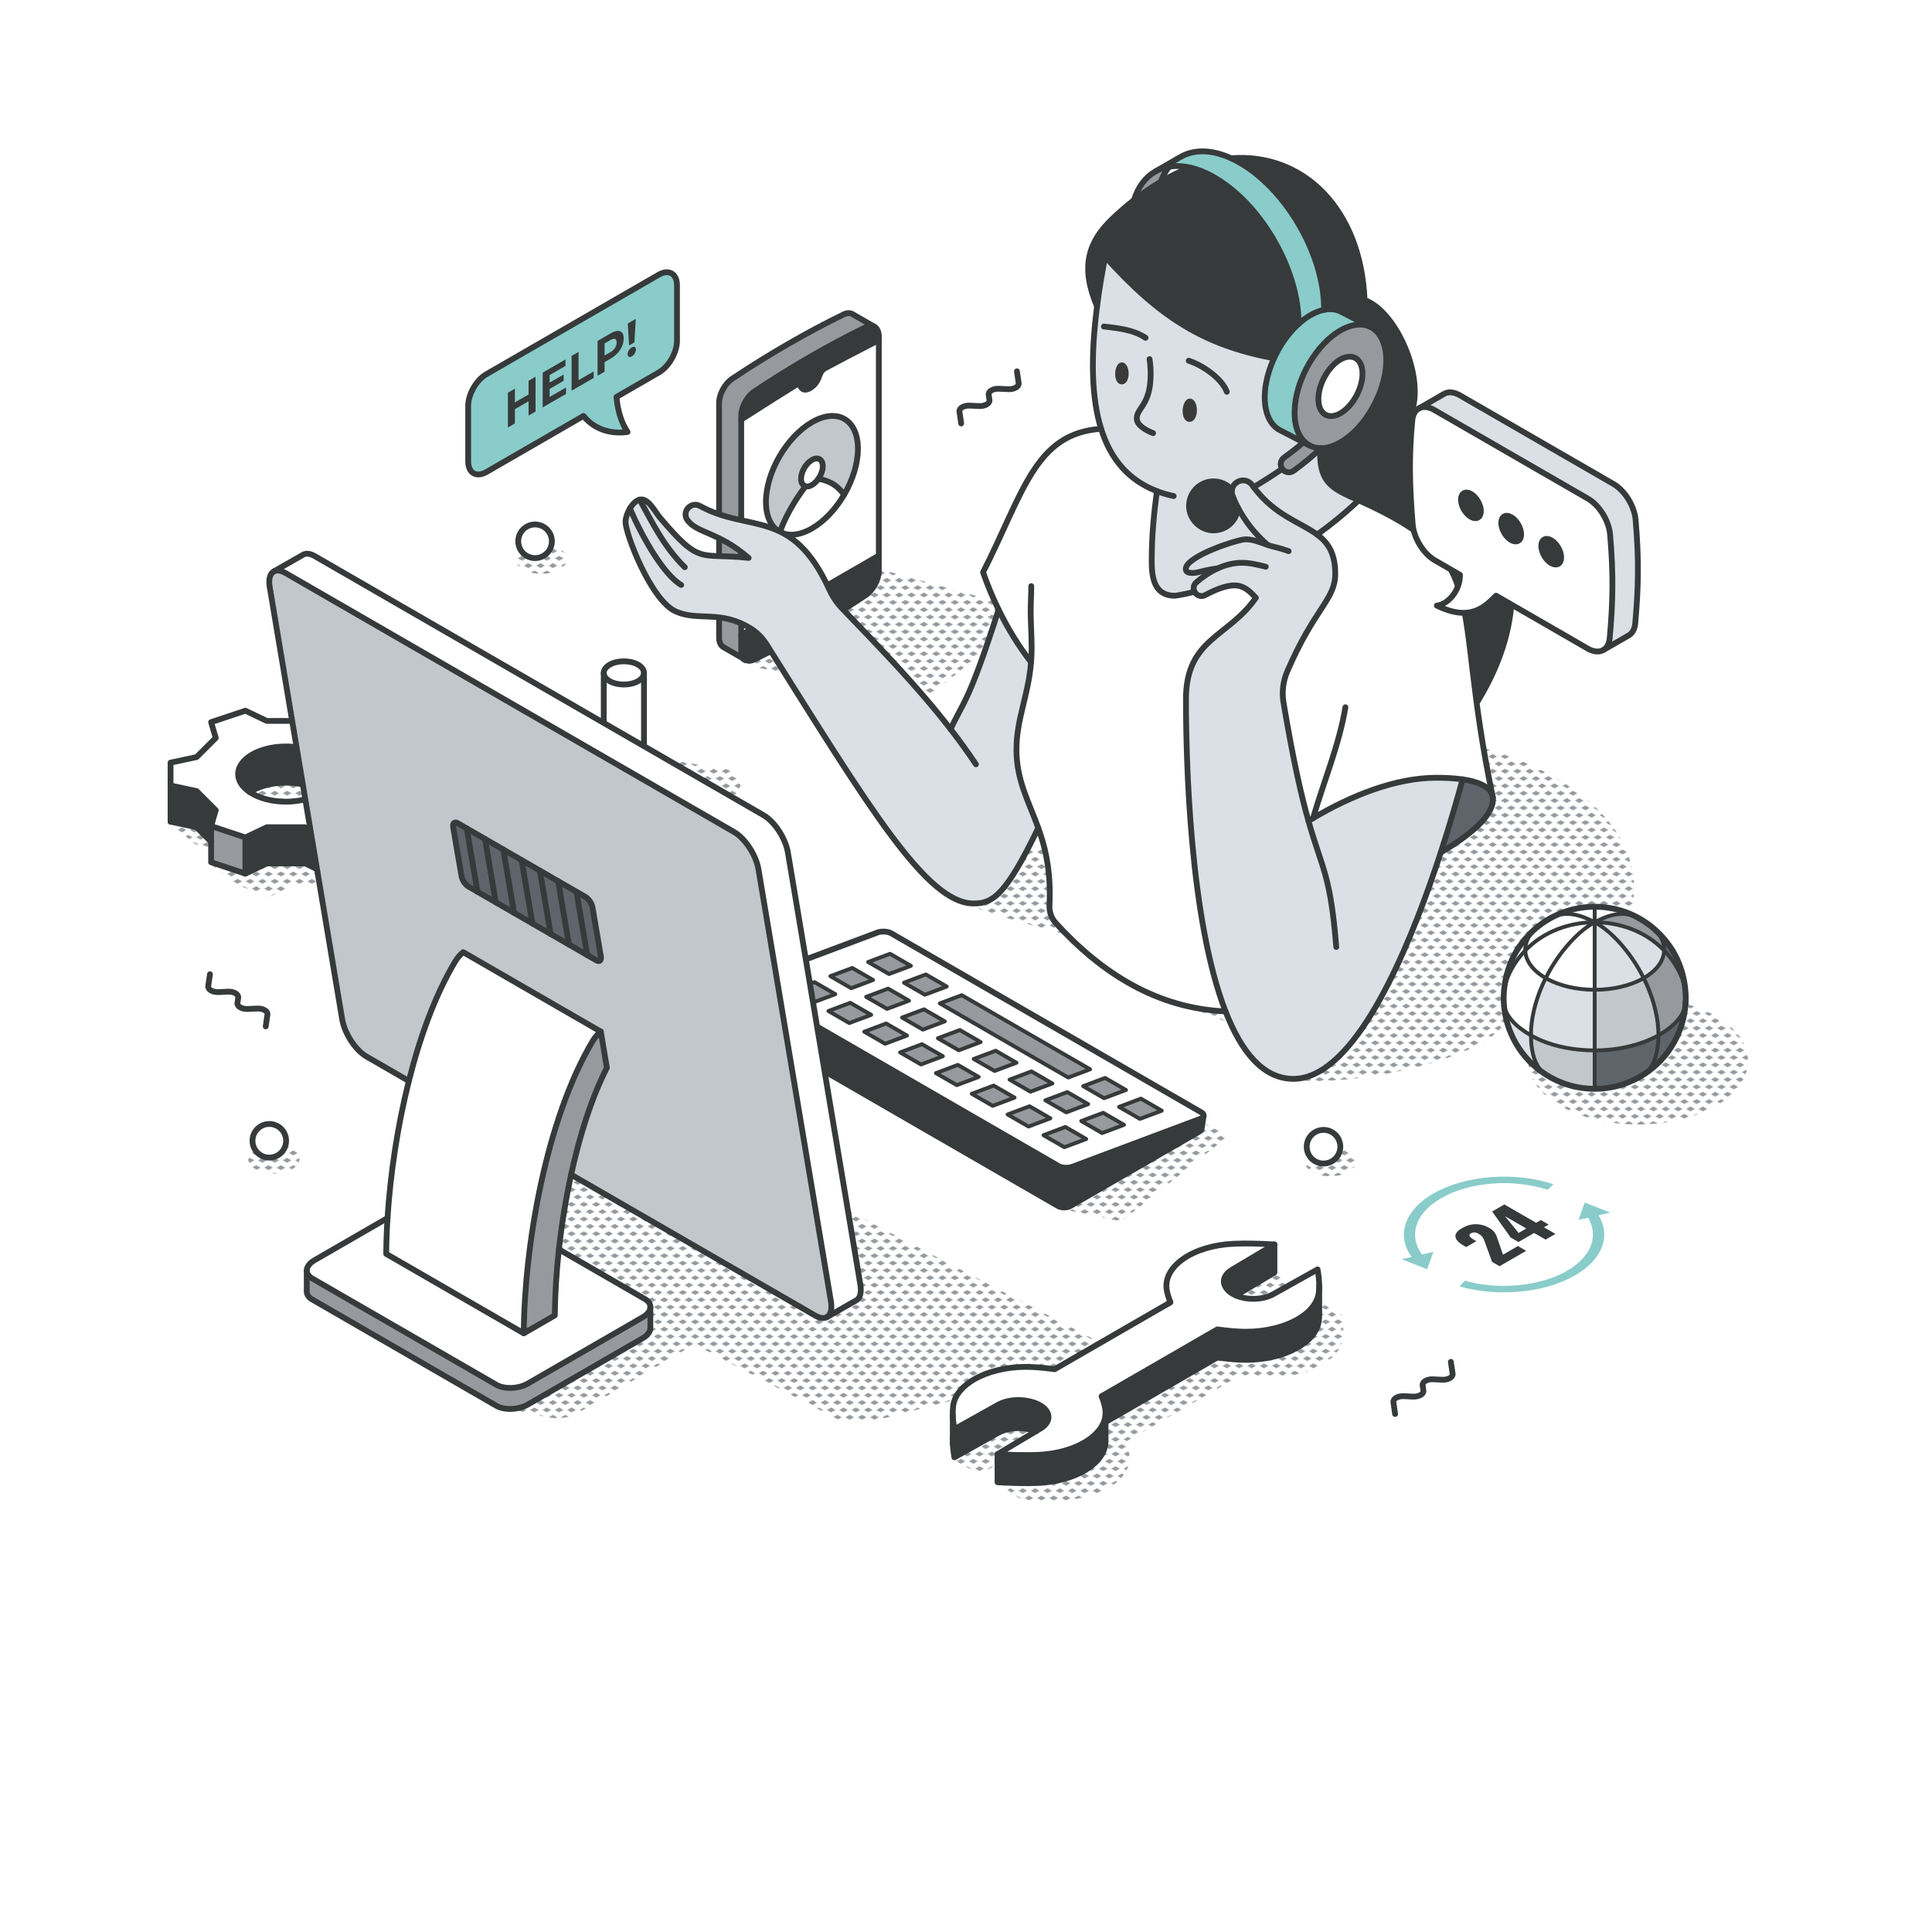 <?xml version="1.0" encoding="UTF-8"?><svg xmlns="http://www.w3.org/2000/svg" xmlns:xlink="http://www.w3.org/1999/xlink" viewBox="0 0 1000 1000"><defs><pattern id="b" x="0" y="0" width="16" height="19" patternTransform="translate(-4878.6 -4396.43) scale(.4)" patternUnits="userSpaceOnUse" viewBox="0 0 16 19"><rect x="0" width="16" height="19" fill="none"/><polygon points="16 22.18 10.5 19 16 15.82 21.5 19 16 22.18" fill="#969a9e"/><polygon points="8 12.68 2.5 9.5 8 6.32 13.5 9.5 8 12.68" fill="#969a9e"/><polygon points="0 22.18 -5.5 19 0 15.82 5.5 19 0 22.18" fill="#969a9e"/><polygon points="16 3.18 10.5 0 16 -3.18 21.5 0 16 3.18" fill="#969a9e"/><polygon points="0 3.18 -5.5 0 0 -3.18 5.5 0 0 3.18" fill="#969a9e"/></pattern></defs><g id="a"><path d="M888.1,572.41c-22.23,12.83-58.26,12.83-80.48,0-22.23-12.83-22.23-33.64,0-46.47,22.23-12.83,58.26-12.83,80.48,0,22.23,12.83,22.23,33.64,0,46.47Z" fill="url(#b)"/><path d="M697.99,606.58c-5.19,3-13.6,3-18.79,0s-5.19-7.85,0-10.85c5.19-3,13.6-3,18.79,0,5.19,3,5.19,7.85,0,10.85Z" fill="url(#b)"/><path d="M289.54,294.77c-5.19,3-13.6,3-18.79,0-5.19-3-5.19-7.85,0-10.85,5.19-3,13.6-3,18.79,0s5.19,7.85,0,10.85Z" fill="url(#b)"/><path d="M151.13,605.22c-5.19,3-13.6,3-18.79,0s-5.19-7.85,0-10.85c5.19-3,13.6-3,18.79,0s5.19,7.85,0,10.85Z" fill="url(#b)"/><path d="M694.45,680.57l-22.33-12.9-16-12.32-26.93,15.2.87,1.64c-9.41,4.46-14.94,11.47-13.69,19.02.32,1.95.89,3.84,1.63,5.74.09.24.18.47.27.7l-59.9,34.59c-3.7-.5-7.36-.89-11.15-1.1-21.13-1.16-43.06,3.14-44.64,15.37-.21,1.59-9.13,7.12-9.05,8.82.08,2.22,12.48,5.38,12.9,7.85,0,.05.02.1.03.15l22.67-12.69c4.18-2.34,10.33-3.07,15.77-1.87l.65.15c4.12.91,7.33,2.82,8.79,5.21.57.94.85,1.91.85,2.87,0,1.45-.65,2.88-1.86,4.15l-6.19-3.83-30.81,10.38,12.46,8.52c7.66.44,14.52.64,20.94.36,19.79-.85,34.75-10.32,34.98-21.52.02-.79-.03-1.57-.17-2.38-.37-2.19-1.03-4.31-1.9-6.43l59.89-34.59c3.7.5,7.37.89,11.15,1.09,1.39.08,2.77.11,4.12.1,19.4-.14,35.8-8.77,37.29-20.2.15-1.16.21-2.34.21-3.56v-.02c0-2.66-.32-5.48-.85-8.51Z" fill="url(#b)"/><path d="M548.88,625.77c18.19,3.25,31.39,6.49,31.39,6.49l55.64-44.38-68.41-34.64-18.62,72.53Z" fill="url(#b)"/><path d="M382.43,343.46c1.26.63,64.83,13.16,86.5,17.51,4.67.94,9.52.19,13.7-2.1l39.02-31.91c6.49-3.55,4.91-13.28-2.36-14.61l-79.04-21.99s-59.35,52.34-57.82,53.1Z" fill="url(#b)"/><path d="M375.07,414.43c-.44,0-.87-.03-1.32-.11l-52.24-8.46c-4.46-.72-7.49-4.92-6.77-9.38.72-4.46,4.93-7.49,9.38-6.77l52.24,8.46c4.46.72,7.49,4.92,6.77,9.38-.65,4.02-4.12,6.87-8.07,6.87Z" fill="url(#b)"/><path d="M498.61,467.46c32.79,13.19,109.31,29.4,109.31,29.4l13.95-50.13-117.23-10.93-6.03,31.66Z" fill="url(#b)"/><path d="M804.93,402.48c-54.53-31.48-142.93-31.48-197.45,0-54.53,31.48-54.53,82.52,0,114,20.74,11.98,46.4,19.38,73.22,22.25l-14.52,19.93c35.82,4.94,106.49-12,113.08-30.49,9.13-3.24,17.77-7.12,25.68-11.69,54.53-31.48,54.52-82.52,0-114Z" fill="url(#b)"/><path d="M573.81,697.15l-218.38-114.13c-4.73-2.41-14-2.94-20.7-1.19l-117.03,30.54c-6.7,1.75-8.3,5.12-3.57,7.52l95.3,49.81-7.52-2.33-37.57,61.73c9.42,2.73,16.43,4.08,21.26,4.75,4.87.67,9.83-.3,14.07-2.8l59.7-35.24,73.14,38.23c4.73,2.41,14,2.94,20.7,1.19l117.03-30.54c6.7-1.75,8.3-5.12,3.57-7.52Z" fill="url(#b)"/><path d="M220.72,425.2v11.83l-13.49,2.89-9.89,9.89,2.4,8.2-17.73,5.91-11.09-5.3h-19.79l-11.09,5.3-17.73-5.91-13.64-11.17,6.14-6.92-13.49-2.89-13.37-10.73,26.85-3.99,9.91-9.89-2.41-8.19,17.74-5.91,11.08,5.29h19.79l11.09-5.29,17.73,5.91-2.4,8.19,9.89,9.89,13.49,2.89ZM179.72,440.47c3.77-2.5,6.05-5.76,6.05-9.36,0-7.89-11.08-14.29-24.75-14.29s-24.74,6.4-24.74,14.29c0,3.59,2.28,6.86,6.05,9.36,4.53,3.02,11.23,4.93,18.69,4.93s14.17-1.91,18.7-4.93Z" fill="url(#b)"/></g><g id="c"><path id="d" d="M526.36,192.19l.9,6.14c.26,1.77-2.31,3.25-5.38,3.11l-4.76-.23c-3.07-.15-5.64,1.33-5.38,3.11l.4,2.75c.26,1.77-2.31,3.25-5.38,3.11l-4.77-.23c-3.07-.15-5.64,1.33-5.38,3.1l.89,6.14" fill="none" stroke="#373a3a" stroke-linecap="round" stroke-linejoin="round" stroke-width="3"/><polygon points="207.69 406.58 207.69 425.3 194.2 428.19 186.71 435.69 186.71 427.57 184.31 419.37 194.2 409.47 207.69 406.58" fill="#373a3a"/><path d="M207.69,394.75v11.83l-13.49,2.89-9.89,9.89,2.4,8.2-17.73,5.91-11.09-5.3h-19.79l-11.09,5.3-17.73-5.91,2.4-8.2-9.89-9.89-13.49-2.89v-11.83l13.49-2.89,9.91-9.89-2.41-8.19,17.74-5.91,11.08,5.29h19.79l11.09-5.29,17.73,5.91-2.4,8.19,9.89,9.89,13.49,2.89ZM166.69,410.02c3.77-2.5,6.05-5.76,6.05-9.36,0-7.89-11.08-14.29-24.75-14.29s-24.74,6.4-24.74,14.29c0,3.59,2.28,6.86,6.05,9.36,4.53,3.02,11.23,4.93,18.69,4.93s14.17-1.91,18.7-4.93Z" fill="#fff"/><polygon points="186.71 435.69 186.71 446.28 168.98 452.2 168.98 433.48 186.71 427.57 186.71 435.69" fill="#969a9e"/><path d="M172.74,400.67c0,3.59-2.28,6.86-6.05,9.36-4.54-3.02-11.23-4.93-18.7-4.93s-14.16,1.91-18.69,4.93c-3.77-2.5-6.05-5.76-6.05-9.36,0-7.89,11.08-14.29,24.74-14.29s24.75,6.4,24.75,14.29Z" fill="#373a3a"/><polygon points="168.98 433.48 168.98 452.2 157.88 446.89 138.09 446.89 127 452.2 127 433.48 138.09 428.18 157.88 428.18 168.98 433.48" fill="#373a3a"/><polygon points="127 433.48 127 452.2 109.27 446.28 109.27 427.57 127 433.48" fill="#969a9e"/><polygon points="111.67 419.37 109.27 427.57 109.27 435.69 101.77 428.19 88.28 425.3 88.28 406.58 101.77 409.47 111.67 419.37" fill="#373a3a"/><line x1="88.28" y1="406.58" x2="88.28" y2="425.3" fill="none" stroke="#373a3a" stroke-linecap="round" stroke-linejoin="round" stroke-width="3"/><polyline points="207.69 425.3 194.2 428.19 186.71 435.69" fill="none" stroke="#373a3a" stroke-linecap="round" stroke-linejoin="round" stroke-width="3"/><path d="M166.69,410.02c-4.54-3.02-11.23-4.93-18.7-4.93s-14.16,1.91-18.69,4.93" fill="none" stroke="#373a3a" stroke-linecap="round" stroke-linejoin="round" stroke-width="3"/><polygon points="109.27 427.57 111.67 419.37 101.77 409.47 88.28 406.58 88.28 394.75 101.77 391.86 111.68 381.96 109.27 373.78 127.01 367.86 138.09 373.15 157.88 373.15 168.98 367.86 186.71 373.78 184.31 381.96 194.2 391.86 207.69 394.75 207.69 406.58 194.2 409.47 184.31 419.37 186.71 427.57 168.98 433.48 157.88 428.18 138.09 428.18 127 433.48 109.27 427.57" fill="none" stroke="#373a3a" stroke-linecap="round" stroke-linejoin="round" stroke-width="3"/><path d="M166.69,410.02c3.76-2.5,6.05-5.76,6.05-9.36,0-7.89-11.08-14.29-24.75-14.29s-24.74,6.4-24.74,14.29c0,3.59,2.29,6.86,6.05,9.36,4.53,3.01,11.23,4.93,18.69,4.93s14.17-1.92,18.7-4.93Z" fill="none" stroke="#373a3a" stroke-linecap="round" stroke-linejoin="round" stroke-width="3"/><polyline points="109.27 427.57 109.27 446.28 127 452.2 138.09 446.89 157.88 446.89 168.98 452.2 186.71 446.28 186.71 427.57" fill="none" stroke="#373a3a" stroke-linecap="round" stroke-linejoin="round" stroke-width="3"/><line x1="127" y1="452.2" x2="127" y2="433.48" fill="none" stroke="#373a3a" stroke-linecap="round" stroke-linejoin="round" stroke-width="3"/><line x1="168.98" y1="452.2" x2="168.98" y2="433.48" fill="none" stroke="#373a3a" stroke-linecap="round" stroke-linejoin="round" stroke-width="3"/><polyline points="88.28 425.3 101.77 428.19 109.27 435.69" fill="none" stroke="#373a3a" stroke-linecap="round" stroke-linejoin="round" stroke-width="3"/><line x1="207.69" y1="425.3" x2="207.69" y2="406.58" fill="none" stroke="#373a3a" stroke-linecap="round" stroke-linejoin="round" stroke-width="3"/><path d="M454.87,287.59v7.97c0,4.49-3,9.98-6.88,12.57-19.12,12.72-38.33,23.81-57.46,33.17-1.83.9-3.47.92-4.69.22-.04-.02-.07-.05-.11-.07-1.31-.78-2.08-2.46-2.08-4.77v-7.97l71.22-41.12Z" fill="#373a3a"/><path d="M454.87,176.1v111.48l-71.22,41.12v-111.55c12.44-7.95,24.59-15.65,27.98-17.69,1.19-.71,2.25-.5,2.72.49.64,1.32,1.99,2.64,4.91.96,2.92-1.69,4.27-4.57,4.91-6.64.48-1.52,1.53-2.97,2.72-3.61,3.38-1.88,15.44-8.17,27.84-14.56h0s.13,0,.13,0ZM436.87,256.14c4.44-7.55,7.2-16.12,7.2-23.85,0-15.19-10.66-21.34-23.81-13.76-13.15,7.6-23.81,26.06-23.81,41.24,0,7.73,2.76,13.12,7.2,15.54,4.29,2.35,10.14,1.94,16.61-1.8,6.46-3.73,12.32-10.08,16.61-17.38Z" fill="#fff"/><path d="M454.87,174.01v2.09h-.13s0,0,0,0c-12.4,6.39-24.46,12.68-27.84,14.56-1.19.65-2.24,2.09-2.72,3.61-.64,2.07-1.99,4.95-4.91,6.64-2.91,1.68-4.27.36-4.91-.96-.48-.98-1.54-1.2-2.72-.49-3.39,2.04-15.54,9.74-27.98,17.69v-2.02c0-.56.05-1.15.14-1.73.65-4.1,3.35-8.57,6.74-10.84,19.13-12.73,38.33-23.81,57.46-33.17,1.71-.83,3.26-.92,4.44-.36.09.04.17.09.25.14,1.03.59,1.76,1.72,2.06,3.27.09.48.14,1,.14,1.57Z" fill="#373a3a"/><path d="M441.24,162.57l11.18,6.46c-1.19-.55-2.73-.48-4.44.36-19.12,9.36-38.33,20.44-57.46,33.17-3.4,2.27-6.09,6.74-6.74,10.84-.09.58-.14,1.17-.14,1.73v121.54c0,2.31.77,3.99,2.08,4.77.04.02.07.05.11.07l-11.42-6.59c-1.37-.78-2.2-2.47-2.2-4.84v-121.54c0-4.5,3-9.99,6.89-12.58,19.12-12.73,38.33-23.81,57.46-33.17,1.83-.91,3.47-.92,4.69-.22Z" fill="#969a9e"/><path d="M444.07,232.29c0,7.73-2.76,16.29-7.2,23.85-3.96-6.06-9.83-7.78-13.29-8.26v-.02c1.38-1.98,2.3-4.4,2.3-6.54,0-3.58-2.53-5.02-5.62-3.24-3.1,1.79-5.62,6.15-5.62,9.73,0,2.14.91,3.52,2.29,3.9-3.45,4.46-9.34,12.98-13.28,23.6-4.44-2.43-7.2-7.81-7.2-15.54,0-15.18,10.66-33.65,23.81-41.24,13.15-7.58,23.81-1.43,23.81,13.76Z" fill="#c2c7cc"/><path d="M423.58,247.88c3.45.48,9.33,2.2,13.29,8.26-4.29,7.3-10.15,13.65-16.61,17.38-6.47,3.74-12.32,4.14-16.61,1.8,3.94-10.62,9.83-19.14,13.28-23.6.94.25,2.09.04,3.33-.67,1.24-.71,2.38-1.84,3.31-3.18v.02Z" fill="#fff"/><path d="M425.88,241.32c0,2.14-.92,4.56-2.3,6.54-.93,1.34-2.08,2.47-3.31,3.18-1.24.71-2.39.92-3.33.67-1.39-.37-2.29-1.76-2.29-3.9,0-3.58,2.52-7.94,5.62-9.73,3.09-1.79,5.62-.35,5.62,3.24Z" fill="#fff"/><path d="M454.87,287.59v7.97c0,4.49-3,9.98-6.88,12.57-19.12,12.72-38.33,23.81-57.46,33.17-1.83.9-3.47.92-4.69.22-.04-.02-.07-.05-.11-.07-1.31-.78-2.08-2.46-2.08-4.77v-121.54c0-.56.05-1.15.14-1.73.65-4.1,3.35-8.57,6.74-10.84,19.13-12.73,38.33-23.81,57.46-33.17,1.71-.83,3.26-.92,4.44-.36.09.04.17.09.25.14,1.03.59,1.76,1.72,2.06,3.27.09.48.14,1,.14,1.57v113.57Z" fill="none" stroke="#373a3a" stroke-linecap="round" stroke-linejoin="round" stroke-width="3"/><path d="M383.65,217.16c12.44-7.95,24.59-15.65,27.98-17.69,1.19-.71,2.25-.5,2.72.49.64,1.32,1.99,2.64,4.91.96,2.92-1.69,4.27-4.57,4.91-6.64.48-1.52,1.53-2.97,2.72-3.61,3.38-1.88,15.44-8.17,27.84-14.56h0s.13,0,.13,0" fill="none" stroke="#373a3a" stroke-linecap="round" stroke-linejoin="round" stroke-width="3"/><line x1="383.65" y1="328.71" x2="454.87" y2="287.59" fill="none" stroke="#373a3a" stroke-linecap="round" stroke-linejoin="round" stroke-width="3"/><path d="M452.67,169.17l-11.43-6.6c-1.22-.7-2.85-.69-4.69.22-19.12,9.36-38.33,20.45-57.46,33.17-3.89,2.59-6.89,8.08-6.89,12.58v121.54c0,2.37.84,4.06,2.2,4.84l11.42,6.59" fill="none" stroke="#373a3a" stroke-linecap="round" stroke-linejoin="round" stroke-width="3"/><path d="M436.87,256.14c4.44-7.55,7.2-16.12,7.2-23.85,0-15.19-10.66-21.34-23.81-13.76-13.15,7.6-23.81,26.06-23.81,41.24,0,7.73,2.76,13.11,7.2,15.54,4.29,2.34,10.14,1.94,16.61-1.8,6.46-3.73,12.32-10.08,16.61-17.38Z" fill="none" stroke="#373a3a" stroke-linecap="round" stroke-linejoin="round" stroke-width="3"/><path d="M423.57,247.86c1.38-1.98,2.3-4.4,2.3-6.54,0-3.58-2.53-5.02-5.62-3.24-3.1,1.79-5.62,6.15-5.62,9.73,0,2.14.91,3.52,2.29,3.9.94.25,2.09.04,3.33-.67,1.24-.71,2.38-1.84,3.31-3.18Z" fill="none" stroke="#373a3a" stroke-linecap="round" stroke-linejoin="round" stroke-width="3"/><path d="M416.93,251.72c-3.45,4.46-9.34,12.98-13.28,23.6" fill="none" stroke="#373a3a" stroke-linecap="round" stroke-linejoin="round" stroke-width="3"/><path d="M423.58,247.88c3.45.48,9.33,2.2,13.29,8.26" fill="none" stroke="#373a3a" stroke-linecap="round" stroke-linejoin="round" stroke-width="3"/><path d="M333.32,348.38v71.78c0,1.54-1.01,3.09-3.04,4.25-4.08,2.36-10.66,2.36-14.73,0-2.03-1.16-3.05-2.71-3.05-4.25v-71.86c0,1.54,1.02,3.08,3.05,4.25,4.07,2.35,10.65,2.35,14.73,0,2-1.15,3.01-2.66,3.04-4.17Z" fill="#fff"/><path d="M333.32,348.3v.08c-.03,1.51-1.04,3.02-3.04,4.17-4.08,2.35-10.66,2.35-14.73,0-2.03-1.17-3.05-2.71-3.05-4.25s1.02-3.08,3.05-4.25c4.07-2.35,10.65-2.35,14.73,0,2.02,1.17,3.04,2.72,3.04,4.25Z" fill="#fff"/><path d="M333.32,348.38c-.03,1.51-1.04,3.02-3.04,4.17-4.08,2.35-10.66,2.35-14.73,0-2.03-1.17-3.05-2.71-3.05-4.25s1.02-3.08,3.05-4.25c4.07-2.35,10.65-2.35,14.73,0,2.02,1.17,3.04,2.72,3.04,4.25v.08Z" fill="none" stroke="#373a3a" stroke-linecap="round" stroke-linejoin="round" stroke-width="3"/><path d="M333.32,348.3v71.86c0,1.54-1.01,3.09-3.04,4.25-4.08,2.36-10.66,2.36-14.73,0-2.03-1.16-3.05-2.71-3.05-4.25v-71.86" fill="none" stroke="#373a3a" stroke-linecap="round" stroke-linejoin="round" stroke-width="3"/><path d="M621.86,575.78c.91.53,1.28,1.17,1.14,1.78-.14.6-.77,1.18-1.84,1.57l-66.11,24.78c-2.18.82-5.4.65-7.19-.39l-160.54-92.69c-.78-.45-1.17-1-1.17-1.53v-.03c.02-.68.66-1.34,1.86-1.8l66.11-24.78c2.18-.82,5.42-.64,7.21.4l160.53,92.69ZM590.01,579.13l11.33-4.24-10.8-6.23-11.33,4.25,10.8,6.22ZM571.45,568.43l11.34-4.24-10.82-6.24-11.33,4.25,10.81,6.23ZM570.44,586.47l11.35-4.26-10.8-6.22-11.34,4.25,10.79,6.23ZM552.91,557.72l11.33-4.25-66.45-38.36-11.33,4.25,66.45,38.36ZM551.89,575.76l11.35-4.25-10.81-6.23-11.35,4.25,10.81,6.23ZM550.89,593.79l11.33-4.24-10.8-6.23-11.33,4.25,10.8,6.22ZM533.35,565.05l11.35-4.25-10.81-6.23-11.35,4.25,10.81,6.23ZM532.35,583.09l11.33-4.24-10.81-6.24-11.33,4.25,10.81,6.23ZM514.79,554.33l11.34-4.25-10.79-6.22-11.35,4.25,10.8,6.22ZM513.8,572.38l11.33-4.25-10.81-6.23-11.34,4.25,10.82,6.23ZM496.25,543.63l11.34-4.25-10.81-6.23-11.34,4.25,10.81,6.23ZM495.24,561.66l11.33-4.24-10.8-6.23-11.33,4.25,10.8,6.22ZM478.7,514.87l11.33-4.24-10.81-6.24-11.33,4.25,10.81,6.23ZM477.68,532.92l11.35-4.26-10.8-6.22-11.35,4.25,10.8,6.23ZM476.69,550.96l11.33-4.24-10.81-6.24-11.33,4.25,10.81,6.23ZM460.14,504.15l11.33-4.24-10.8-6.23-11.33,4.25,10.8,6.22ZM459.14,522.2l11.35-4.25-10.81-6.23-11.35,4.25,10.81,6.23ZM458.13,540.24l11.34-4.24-10.8-6.23-11.33,4.25,10.79,6.22ZM440.58,511.5l11.34-4.26-10.8-6.22-11.34,4.25,10.8,6.23ZM439.58,529.53l11.33-4.24-10.81-6.24-11.33,4.25,10.81,6.23ZM421.03,518.82l11.33-4.24-10.8-6.23-11.33,4.25,10.8,6.22Z" fill="#fff"/><path d="M622.99,577.56l-.99,6.53c-.09.61-.54,1.2-1.33,1.65l-66.6,38.45c-1.79,1.04-4.71,1.04-6.49,0l-160.54-92.69c-.91-.52-1.36-1.22-1.34-1.91l.45-20.3c0,.54.39,1.09,1.17,1.53l160.54,92.69c1.79,1.04,5.01,1.21,7.19.39l66.11-24.78c1.08-.4,1.7-.98,1.84-1.57Z" fill="#373a3a"/><polygon points="601.34 574.89 590.01 579.13 579.21 572.91 590.54 568.65 601.34 574.89" fill="#969a9e"/><polygon points="582.8 564.18 571.45 568.43 560.65 562.19 571.98 557.94 582.8 564.18" fill="#969a9e"/><polygon points="581.79 582.21 570.44 586.47 559.65 580.24 570.99 575.98 581.79 582.21" fill="#969a9e"/><polygon points="564.24 553.47 552.91 557.72 486.45 519.35 497.79 515.1 564.24 553.47" fill="#969a9e"/><polygon points="563.24 571.5 551.89 575.76 541.08 569.52 552.44 565.27 563.24 571.5" fill="#969a9e"/><polygon points="562.23 589.55 550.89 593.79 540.1 587.57 551.43 583.31 562.23 589.55" fill="#969a9e"/><polygon points="544.7 560.8 533.35 565.05 522.54 558.81 533.89 554.56 544.7 560.8" fill="#969a9e"/><polygon points="543.68 578.84 532.35 583.09 521.54 576.85 532.88 572.6 543.68 578.84" fill="#969a9e"/><polygon points="526.13 550.08 514.79 554.33 503.99 548.11 515.35 543.85 526.13 550.08" fill="#969a9e"/><polygon points="525.14 568.13 513.8 572.38 502.99 566.14 514.33 561.89 525.14 568.13" fill="#969a9e"/><polygon points="507.59 539.37 496.25 543.63 485.44 537.39 496.78 533.14 507.59 539.37" fill="#969a9e"/><polygon points="506.57 557.42 495.24 561.66 484.44 555.44 495.78 551.18 506.57 557.42" fill="#969a9e"/><polygon points="490.03 510.63 478.7 514.87 467.89 508.64 479.22 504.38 490.03 510.63" fill="#969a9e"/><polygon points="489.03 528.66 477.68 532.92 466.88 526.68 478.24 522.43 489.03 528.66" fill="#969a9e"/><polygon points="488.03 546.71 476.69 550.96 465.89 544.72 477.22 540.47 488.03 546.71" fill="#969a9e"/><polygon points="471.48 499.91 460.14 504.15 449.34 497.93 460.68 493.68 471.48 499.91" fill="#969a9e"/><polygon points="470.49 517.95 459.14 522.2 448.33 515.97 459.68 511.71 470.49 517.95" fill="#969a9e"/><polygon points="469.47 536 458.13 540.24 447.34 534.01 458.68 529.76 469.47 536" fill="#969a9e"/><polygon points="451.92 507.23 440.58 511.5 429.78 505.26 441.13 501.01 451.92 507.23" fill="#969a9e"/><polygon points="450.92 525.29 439.58 529.53 428.78 523.3 440.11 519.04 450.92 525.29" fill="#969a9e"/><polygon points="432.36 514.57 421.03 518.82 410.23 512.59 421.57 508.34 432.36 514.57" fill="#969a9e"/><path d="M386.14,509.3c0,.54.39,1.09,1.17,1.53l160.54,92.69c1.79,1.04,5.01,1.21,7.19.39l66.11-24.78c1.08-.4,1.71-.98,1.84-1.57.14-.62-.23-1.25-1.14-1.78l-160.53-92.69c-1.79-1.04-5.03-1.22-7.21-.4l-66.11,24.78c-1.21.46-1.84,1.13-1.86,1.8v.03Z" fill="none" stroke="#373a3a" stroke-linecap="round" stroke-linejoin="round" stroke-width="3"/><polygon points="579.21 572.91 590.01 579.13 601.34 574.89 590.54 568.65 579.21 572.91" fill="none" stroke="#373a3a" stroke-linecap="round" stroke-linejoin="round" stroke-width="2"/><polygon points="559.65 580.24 570.44 586.47 581.79 582.21 570.99 575.98 559.65 580.24" fill="none" stroke="#373a3a" stroke-linecap="round" stroke-linejoin="round" stroke-width="2"/><polygon points="540.1 587.57 550.89 593.79 562.23 589.55 551.43 583.31 540.1 587.57" fill="none" stroke="#373a3a" stroke-linecap="round" stroke-linejoin="round" stroke-width="2"/><polygon points="560.65 562.19 571.45 568.43 582.8 564.18 571.98 557.94 560.65 562.19" fill="none" stroke="#373a3a" stroke-linecap="round" stroke-linejoin="round" stroke-width="2"/><polygon points="541.08 569.52 551.89 575.76 563.24 571.5 552.44 565.27 541.08 569.52" fill="none" stroke="#373a3a" stroke-linecap="round" stroke-linejoin="round" stroke-width="2"/><polygon points="521.54 576.85 532.35 583.09 543.68 578.84 532.88 572.6 521.54 576.85" fill="none" stroke="#373a3a" stroke-linecap="round" stroke-linejoin="round" stroke-width="2"/><polygon points="486.45 519.35 552.91 557.72 564.24 553.47 497.79 515.1 486.45 519.35" fill="none" stroke="#373a3a" stroke-linecap="round" stroke-linejoin="round" stroke-width="2"/><polygon points="522.54 558.81 533.35 565.05 544.7 560.8 533.89 554.56 522.54 558.81" fill="none" stroke="#373a3a" stroke-linecap="round" stroke-linejoin="round" stroke-width="2"/><polygon points="502.99 566.14 513.8 572.38 525.14 568.13 514.33 561.89 502.99 566.14" fill="none" stroke="#373a3a" stroke-linecap="round" stroke-linejoin="round" stroke-width="2"/><polygon points="503.99 548.11 514.79 554.33 526.13 550.08 515.35 543.85 503.99 548.11" fill="none" stroke="#373a3a" stroke-linecap="round" stroke-linejoin="round" stroke-width="2"/><polygon points="484.44 555.44 495.24 561.66 506.57 557.42 495.78 551.18 484.44 555.44" fill="none" stroke="#373a3a" stroke-linecap="round" stroke-linejoin="round" stroke-width="2"/><polygon points="485.44 537.39 496.25 543.63 507.59 539.37 496.78 533.14 485.44 537.39" fill="none" stroke="#373a3a" stroke-linecap="round" stroke-linejoin="round" stroke-width="2"/><polygon points="465.89 544.72 476.69 550.96 488.03 546.71 477.22 540.47 465.89 544.72" fill="none" stroke="#373a3a" stroke-linecap="round" stroke-linejoin="round" stroke-width="2"/><polygon points="466.88 526.68 477.68 532.92 489.03 528.66 478.24 522.43 466.88 526.68" fill="none" stroke="#373a3a" stroke-linecap="round" stroke-linejoin="round" stroke-width="2"/><polygon points="447.34 534.01 458.13 540.24 469.47 536 458.68 529.76 447.34 534.01" fill="none" stroke="#373a3a" stroke-linecap="round" stroke-linejoin="round" stroke-width="2"/><polygon points="467.89 508.64 478.7 514.87 490.03 510.63 479.22 504.38 467.89 508.64" fill="none" stroke="#373a3a" stroke-linecap="round" stroke-linejoin="round" stroke-width="2"/><polygon points="448.33 515.97 459.14 522.2 470.49 517.95 459.68 511.71 448.33 515.97" fill="none" stroke="#373a3a" stroke-linecap="round" stroke-linejoin="round" stroke-width="2"/><polygon points="428.78 523.3 439.58 529.53 450.92 525.29 440.11 519.04 428.78 523.3" fill="none" stroke="#373a3a" stroke-linecap="round" stroke-linejoin="round" stroke-width="2"/><polygon points="449.34 497.93 460.14 504.15 471.48 499.91 460.68 493.68 449.34 497.93" fill="none" stroke="#373a3a" stroke-linecap="round" stroke-linejoin="round" stroke-width="2"/><polygon points="429.78 505.26 440.58 511.5 451.92 507.23 441.13 501.01 429.78 505.26" fill="none" stroke="#373a3a" stroke-linecap="round" stroke-linejoin="round" stroke-width="2"/><polygon points="410.23 512.59 421.03 518.82 432.36 514.57 421.57 508.34 410.23 512.59" fill="none" stroke="#373a3a" stroke-linecap="round" stroke-linejoin="round" stroke-width="2"/><path d="M386.14,509.27l-.45,20.33c-.02.7.44,1.39,1.34,1.91l160.54,92.69c1.78,1.04,4.7,1.04,6.49,0l66.6-38.45c.8-.46,1.24-1.05,1.33-1.65l1.01-6.62" fill="none" stroke="#373a3a" stroke-linecap="round" stroke-linejoin="round" stroke-width="3"/><path d="M772.53,411.97c.15.57.22,1.17.22,1.8,0,8.97-12.55,18.95-26.98,27.45,5.03-15.46,8.89-28.99,11.29-37.81,7.32,1.07,14.16,3.42,15.47,8.56Z" fill="#5f646b"/><path d="M630.35,294.17c-3.16.4-6.25.98-9.29,1.83-1.06.28-2.6.58-3.98.58-1.78,0-3.32-.47-3.32-2.06,0-6.61,26.91-15.38,31.03-15.38,3.8,0,7.28,1.51,10.81,2.75l.09-.25c-5.9-5.04-11.26-11.89-14.91-18.87-1.14-2.17-2.12-4.37-2.88-6.51-.33-.93-.4-1.89-.24-2.8.32-1.86,1.56-3.51,3.41-4.31l.07-.03c2.51-1.08,5.43-.23,7,1.98.25.36.51.71.76,1.04,11,14.73,24.17,18.1,32.85,24.54,5.64,4.17,9.37,9.62,9.37,20.34,0,13.42-10.73,17.65-24.87,50.6-2.16,5.04-2.81,10.62-1.9,16.03,5.15,30.76,9.38,48.83,12.91,61.28.79-.49,1.59-.97,2.4-1.45,19.77-11.72,42.7-20.92,63.83-20.92,3.77,0,8.77.14,13.58.83-2.41,8.82-6.26,22.35-11.29,37.81-1.67,5.09-3.45,10.38-5.36,15.79-16.46,46.6-41.92,101.42-70.95,101.42-15.7,0-26.99-14.08-35.11-34.93-18.48-47.46-20.48-130.01-20.48-161.52s21.92-31.96,36.2-52.56c-3.33-3.58-6.51-6.41-11.08-6.41s-10.38,2.47-15.15,5.01c-1.36.74-3.04.64-4.28-.28-.02-.01-.03-.03-.05-.04-.51-.38-.9-.84-1.17-1.36-.84-1.58-.59-3.62.87-4.89,3.36-2.91,7.12-5.47,11.16-7.28Z" fill="#dae0e5"/><path d="M717.5,184.77c.4,7.77-1.94,16.49-5.99,24.36-3.46,6.73-8.2,12.84-13.64,17.07-.88.69-1.78,1.33-2.71,1.93-4.04,2.61-7.9,3.86-11.33,3.87-.15,0-.3,0-.44-.01-1.95-.09-3.75-.5-5.36-1.33-4.54-2.33-7.52-7.66-7.89-15.44-.37-7.64,1.86-16.23,5.79-23.99,4.05-7.99,9.9-15.11,16.55-19.37,6.55-4.21,12.61-4.85,17.15-2.52,3.95,2.03,6.67,6.36,7.61,12.58.13.9.23,1.86.28,2.85ZM702.32,204.38c1.94-3.78,3.05-7.98,2.88-11.71-.18-3.73-1.61-6.29-3.8-7.41-2.18-1.13-5.1-.81-8.25,1.2-3.2,2.06-5.99,5.49-7.96,9.32-1.89,3.73-2.95,7.86-2.78,11.53.17,3.75,1.61,6.31,3.8,7.42,2.16,1.13,5.09.81,8.23-1.21,3.14-2.02,5.93-5.37,7.87-9.14Z" fill="#969a9e"/><path d="M705.21,192.67c.17,3.74-.94,7.94-2.88,11.71-1.94,3.77-4.73,7.12-7.87,9.14-3.14,2.03-6.07,2.34-8.23,1.21-2.18-1.11-3.63-3.67-3.8-7.42-.18-3.67.89-7.81,2.78-11.53,1.96-3.83,4.76-7.26,7.96-9.32,3.16-2.02,6.07-2.33,8.25-1.2,2.18,1.12,3.62,3.68,3.8,7.41Z" fill="#fff"/><path d="M702.6,258.66l.63.28h0c-7.13,6.8-14.36,12.66-21.49,17.75-8.68-6.44-21.88-9.78-32.85-24.54,5.2-3.16,10.12-6.27,14.77-9.48.01.01.02.03.03.04.82,1.14,2.11,1.75,3.42,1.75.85,0,1.72-.26,2.47-.8,5.16-3.72,9.7-7.43,13.76-11.24-.04.81-.06,1.63-.06,2.44,0,15.42,7.12,18.31,19.31,23.79Z" fill="#dae0e5"/><path d="M730.09,214.92c8.07-19.14-7.48-53.89-23.8-59.61-1.84-46.2-31.01-76.31-69.04-73.41h0c1.5.7,3.03,1.48,4.57,2.37,6.46,3.73,12.58,8.89,18.1,14.98,15.01,16.58,25.42,40.08,25.42,60.38v.72c3.29-.66,6.29-.28,8.81,1.01l15.45,7.96h0c3.95,2.04,6.69,6.36,7.61,12.59.14.9.23,1.86.28,2.85.39,7.77-1.94,16.49-5.99,24.36-3.46,6.73-8.2,12.84-13.64,17.07-.88.69-1.78,1.33-2.71,1.93-4.04,2.61-7.9,3.85-11.33,3.87-.16.15-.31.3-.46.43-.04.81-.06,1.63-.06,2.44,0,15.42,7.11,18.32,19.31,23.79l.63.28c57.73,26.05,53.73,41.83,61.54,103.99,5.34-8.72,8.52-14.84,11.59-23.63,26.84-76.76-46.27-124.39-46.27-124.39Z" fill="#373a3a"/><path d="M683.81,232c-.16.15-.31.3-.46.43.01-.15.01-.3.02-.44.15.01.3.01.44.01Z" fill="#fff"/><path d="M683.37,231.99c-.01.15-.01.3-.02.44-4.06,3.81-8.6,7.52-13.76,11.24-.75.54-1.61.8-2.47.8-1.31,0-2.6-.61-3.42-1.75-.01-.01-.02-.03-.03-.04-1.33-1.89-.9-4.5.98-5.86,3.65-2.64,6.96-5.26,9.99-7.89l3.37,1.73c1.61.83,3.41,1.29,5.36,1.33Z" fill="#969a9e"/><path d="M679.65,423.49c-.8.48-1.6.96-2.4,1.45-3.52-12.45-7.76-30.52-12.91-61.28-.91-5.41-.26-10.99,1.9-16.03,14.14-32.95,24.87-37.18,24.87-50.6,0-10.71-3.74-16.17-9.37-20.34,7.12-5.09,14.35-10.95,21.49-17.74h0c70.58,31.84,48.89,48.34,69.32,153.02h-.02c-1.29-5.14-8.15-7.49-15.47-8.56-4.81-.7-9.81-.83-13.58-.83-21.14,0-44.06,9.19-63.83,20.92Z" fill="#fff"/><path d="M694.16,161.37l15.45,7.96h0c-4.54-2.32-10.6-1.68-17.15,2.53-6.65,4.26-12.49,11.39-16.55,19.37-3.94,7.76-6.16,16.35-5.79,23.99.37,7.78,3.36,13.11,7.89,15.44l-15.46-7.97c-4.53-2.33-7.52-7.66-7.89-15.44-.14-2.87.09-5.88.64-8.92.79-4.31,2.19-8.7,4.12-12.9.33-.73.68-1.46,1.04-2.17,3.01-5.99,7.08-11.47,11.69-15.63,1.56-1.41,3.18-2.67,4.85-3.75,2.9-1.87,5.72-3.02,8.34-3.54,3.29-.66,6.29-.28,8.81,1.01Z" fill="#89ccca"/><path d="M672.15,167.26v.38c-4.61,4.16-8.68,9.64-11.69,15.63-.36.72-.71,1.45-1.04,2.17-36.22-6.79-59.1-21.12-87.39-52.57-1.76,9.05-3.17,17.62-4.2,25.71-8.56-20.2-4.79-33.21,7.99-45.37,3.71-3.54,7.44-6.75,11.15-9.66,4.62-3.63,9.23-6.77,13.81-9.44,5.13-3.03,10.22-5.47,15.23-7.36,4,.91,8.23,2.6,12.62,5.13,1.91,1.11,3.81,2.34,5.66,3.69,21.36,15.52,37.86,46.14,37.86,71.69Z" fill="#373a3a"/><path d="M655.6,281.89c-3.52-1.25-7.01-2.75-10.81-2.75-4.12,0-31.03,8.77-31.03,15.38,0,1.58,1.54,2.06,3.32,2.06,1.38,0,2.92-.3,3.98-.58,3.04-.84,6.13-1.42,9.29-1.83-4.04,1.82-7.81,4.37-11.16,7.28-1.46,1.27-1.71,3.3-.87,4.89-6.38,1.57-10.14,2.04-10.17,2.04-9.82,0-12.03-7.77-12.03-17.63,0-13.69,1.12-24.39,2.69-36.53-14.44-5.54-23.89-16.28-28.87-32.24-4.97-15.92-5.51-37.05-2.11-63.39,1.03-8.08,2.44-16.65,4.2-25.71,28.29,31.46,51.17,45.79,87.39,52.57-1.91,4.2-3.32,8.59-4.12,12.9-.55,3.04-.78,6.05-.64,8.92.37,7.78,3.37,13.11,7.89,15.44l12.09,6.24c-3.03,2.64-6.34,5.26-9.99,7.89-1.88,1.36-2.31,3.97-.98,5.86-4.65,3.21-9.57,6.32-14.77,9.48-.25-.34-.51-.69-.76-1.04-1.57-2.22-4.49-3.06-7-1.98l-.07.03c-1.85.79-3.09,2.45-3.41,4.31-2.32-2.64-5.73-4.32-9.53-4.32-7.01,0-12.68,5.69-12.68,12.69s5.68,12.68,12.68,12.68,12.18-5.19,12.65-11.76c3.65,6.98,9.01,13.82,14.91,18.87l-.09.25Z" fill="#dae0e5"/><path d="M637.9,256.26c.76,2.14,1.74,4.34,2.88,6.51-.47,6.56-5.96,11.76-12.65,11.76s-12.68-5.69-12.68-12.68,5.68-12.69,12.68-12.69c3.8,0,7.21,1.68,9.53,4.32-.16.91-.09,1.87.24,2.8Z" fill="#373a3a"/><path d="M618.32,306.33c.27.52.66.98,1.17,1.36.02.01.03.03.05.04,1.25.93,2.92,1.02,4.28.28,4.77-2.54,10.42-5.01,15.15-5.01s7.75,2.83,11.08,6.41c-14.28,20.6-36.2,21.01-36.2,52.56s2,114.07,20.48,161.52h-.01c-35.37-1.6-63.98-19.55-87.87-45.76-2.21-2.43-3.36-5.64-3.24-8.93.08-2.14.14-4.3.14-6.44,0-14.34-2.69-24.8-5.95-33.84-4.98-13.85-11.28-24.41-11.28-40.55s6.13-27.71,7.56-45.23c-6.5-8.34-12.13-17.58-16.82-27.19-3.09-6.33-5.78-12.83-8.05-19.34,20.92-41.09,26.78-71.98,61.12-74.25,4.98,15.96,14.44,26.7,28.87,32.24-1.57,12.15-2.69,22.85-2.69,36.53,0,9.87,2.21,17.63,12.03,17.63.03,0,3.79-.46,10.17-2.04Z" fill="#fff"/><path d="M685.34,159.64v.72c-2.62.52-5.43,1.67-8.34,3.54-1.68,1.08-3.29,2.33-4.85,3.75v-.38c0-25.55-16.5-56.16-37.86-71.69-1.85-1.35-3.75-2.59-5.66-3.69-4.39-2.53-8.62-4.22-12.62-5.13-3.87-.88-7.52-1.01-10.86-.47-2.56.41-4.94,1.22-7.09,2.45h0s12.99-7.5,12.99-7.5c6.86-3.97,16.01-3.98,26.2.69,1.5.69,3.03,1.47,4.57,2.36,6.46,3.73,12.58,8.89,18.1,14.98,15.01,16.58,25.42,40.08,25.42,60.38Z" fill="#89ccca"/><path d="M605.15,86.28c-1.78,2.18-3.26,4.8-4.38,7.82h.01c-4.58,2.68-9.19,5.83-13.81,9.46h-.01c2.1-6.83,5.9-11.83,10.9-14.72l.2-.12h0c2.15-1.21,4.53-2.03,7.09-2.44Z" fill="#969a9e"/><path d="M331.06,258.61c.29-.07.57-.11.87-.11,4.04,0,7.23,6.54,9.58,9.33,21.52,25.43,20.36,18.06,45.97,20.95-15.6-13.57-26.62-12.64-31.67-19.56-3.14-4.32,1.79-9.89,6.49-7.32,25.96,14.15,47.56.85,66.96,43.27,1.66,3.62,3.89,6.95,6.65,9.82,19.41,20.2,39.02,40.3,56.11,62.42,6.67-14.42,9.31-13.4,24.85-61.85,4.7,9.61,10.32,18.86,16.82,27.19-1.42,17.52-7.56,29.27-7.56,45.23s6.3,26.71,11.28,40.55c-16.9,35.04-23.61,39.1-33.46,39.1-24.33,0-53.99-49.55-107.1-134.01-2.11-3.36-4.92-6.25-8.29-8.34-15.79-9.79-27.08-3.56-38.84-8.82-12.78-5.71-25.95-40.11-25.95-46.32,0-1.93.89-4.65,2.27-6.98,1.33-2.24,3.13-4.09,5.03-4.56Z" fill="#dae0e5"/><path d="M567.83,158.57c-8.56-20.2-4.79-33.21,7.99-45.37,3.71-3.54,7.44-6.75,11.15-9.66,4.63-3.62,9.24-6.76,13.81-9.44,5.14-3.01,10.22-5.47,15.23-7.36h.01" fill="none" stroke="#373a3a" stroke-linecap="round" stroke-linejoin="round" stroke-width="3"/><path d="M637.26,81.9c38.02-2.9,67.2,27.21,69.04,73.41,16.31,5.72,31.87,40.47,23.8,59.61,0,0,89.6,58.03,34.7,148.17" fill="none" stroke="#373a3a" stroke-linecap="round" stroke-linejoin="round" stroke-width="3"/><path d="M659.42,185.44c-36.22-6.79-59.1-21.12-87.39-52.57-1.76,9.05-3.16,17.62-4.2,25.71-3.38,26.34-2.86,47.47,2.11,63.39,4.98,15.96,14.43,26.71,28.87,32.24,1.57.6,3.2,1.14,4.89,1.61,1.23.35,2.5.66,3.8.94" fill="none" stroke="#373a3a" stroke-linecap="round" stroke-linejoin="round" stroke-width="3"/><path d="M595.01,185.87c.37,2.56.57,5.17.57,7.76,0,16.14-7.18,17.34-7.18,22.98,0,3.66,5.07,6.26,8.44,7.58" fill="none" stroke="#373a3a" stroke-linecap="round" stroke-linejoin="round" stroke-width="3"/><path d="M571.37,169.01c4.08.45,8.92.97,13.44,2.23,2.91.81,5.71,1.96,8.12,3.6" fill="none" stroke="#373a3a" stroke-linecap="round" stroke-linejoin="round" stroke-width="3"/><path d="M615.27,186.71c7.06,2.27,17.1,9.02,19.73,16.08" fill="none" stroke="#373a3a" stroke-linecap="round" stroke-linejoin="round" stroke-width="3"/><path d="M709.61,169.34c-4.54-2.33-10.6-1.69-17.15,2.52-6.65,4.26-12.49,11.39-16.55,19.37-3.94,7.76-6.16,16.35-5.79,23.99.37,7.78,3.36,13.1,7.89,15.44,1.62.83,3.41,1.24,5.36,1.33.15,0,.3.01.44.01,3.43-.01,7.29-1.27,11.33-3.87.93-.6,1.84-1.25,2.71-1.93,5.45-4.23,10.18-10.34,13.64-17.07,4.05-7.86,6.4-16.59,5.99-24.36-.05-.99-.15-1.95-.28-2.85-.93-6.22-3.66-10.55-7.61-12.58Z" fill="none" stroke="#373a3a" stroke-linecap="round" stroke-linejoin="round" stroke-width="3"/><path d="M701.41,185.26c-2.18-1.13-5.1-.81-8.25,1.2-3.2,2.06-5.99,5.49-7.96,9.32-1.89,3.73-2.95,7.86-2.78,11.53.17,3.75,1.61,6.31,3.8,7.42,2.16,1.13,5.09.81,8.23-1.21,3.14-2.02,5.93-5.37,7.87-9.14,1.94-3.78,3.05-7.98,2.88-11.71-.18-3.73-1.61-6.29-3.8-7.41Z" fill="none" stroke="#373a3a" stroke-linecap="round" stroke-linejoin="round" stroke-width="3"/><path d="M709.61,169.33l-15.45-7.96c-2.52-1.3-5.52-1.67-8.81-1.01-2.62.52-5.43,1.67-8.34,3.54-1.68,1.08-3.29,2.33-4.85,3.75-4.61,4.16-8.68,9.64-11.69,15.63-.36.72-.71,1.44-1.04,2.17-1.93,4.19-3.32,8.59-4.12,12.9-.55,3.04-.78,6.05-.64,8.92.37,7.78,3.37,13.11,7.89,15.44l15.46,7.97" fill="none" stroke="#373a3a" stroke-linecap="round" stroke-linejoin="round" stroke-width="3"/><path d="M605.16,86.26v.02c-1.79,2.18-3.27,4.8-4.39,7.82" fill="none" stroke="#373a3a" stroke-linecap="round" stroke-linejoin="round" stroke-width="3"/><path d="M672.15,167.64v-.38c0-25.55-16.5-56.16-37.86-71.69-1.85-1.35-3.75-2.59-5.66-3.69-4.39-2.53-8.62-4.22-12.62-5.13-3.87-.88-7.52-1.01-10.86-.47-2.56.41-4.94,1.22-7.09,2.45" fill="none" stroke="#373a3a" stroke-linecap="round" stroke-linejoin="round" stroke-width="3"/><path d="M685.34,160.34v-.7c0-20.3-10.42-43.8-25.42-60.38-5.52-6.1-11.64-11.26-18.1-14.98-1.54-.9-3.07-1.68-4.57-2.36-10.19-4.67-19.34-4.65-26.2-.69l-13.19,7.61c-5,2.89-8.8,7.89-10.9,14.71" fill="none" stroke="#373a3a" stroke-linecap="round" stroke-linejoin="round" stroke-width="3"/><path d="M640.78,262.77c-.47,6.56-5.96,11.76-12.65,11.76s-12.68-5.69-12.68-12.68,5.68-12.69,12.68-12.69c3.8,0,7.21,1.68,9.53,4.32h.01" fill="none" stroke="#373a3a" stroke-linecap="round" stroke-linejoin="round" stroke-width="3"/><path d="M648.9,252.16c5.2-3.16,10.12-6.27,14.77-9.48" fill="none" stroke="#373a3a" stroke-linecap="round" stroke-linejoin="round" stroke-width="3"/><path d="M683.81,232c-.16.15-.31.29-.46.43-4.14,3.73-8.6,7.52-13.76,11.24-.75.54-1.61.8-2.47.8-1.31,0-2.6-.61-3.42-1.75-.01-.01-.02-.03-.03-.04-1.33-1.89-.9-4.5.98-5.86,3.65-2.64,7.01-5.21,9.99-7.89.15-.13.3-.26.44-.39" fill="none" stroke="#373a3a" stroke-linecap="round" stroke-linejoin="round" stroke-width="3"/><path d="M683.37,231.99c-.01.15-.01.3-.02.44-.05.81-.06,1.63-.06,2.44,0,15.42,7.12,18.31,19.31,23.79l.63.28c70.59,31.81,47.36,48.66,69.32,153.03.07.33.14.66.2.99" fill="none" stroke="#373a3a" stroke-linecap="round" stroke-linejoin="round" stroke-width="3"/><path d="M569.94,221.96c-34.34,2.27-40.21,33.16-61.12,74.25,2.27,6.51,4.96,13.01,8.05,19.34,4.7,9.61,10.32,18.86,16.82,27.19h.01" fill="none" stroke="#373a3a" stroke-linecap="round" stroke-linejoin="round" stroke-width="3"/><path d="M533.78,303.37c-.01,4.46-.31,8.93-.31,13.39,0,4.76.51,12.48.51,18.78,0,2.51-.11,4.92-.3,7.21-1.44,17.52-7.56,29.27-7.56,45.23s6.3,26.71,11.28,40.55c3.26,9.04,5.95,19.5,5.95,33.84,0,2.14-.05,4.3-.14,6.44-.12,3.29,1.03,6.5,3.24,8.93,23.89,26.2,52.5,44.15,87.87,45.76" fill="none" stroke="#373a3a" stroke-linecap="round" stroke-linejoin="round" stroke-width="3"/><path d="M655.69,281.64c-5.9-5.04-11.26-11.89-14.91-18.87-1.14-2.17-2.12-4.37-2.88-6.51-.33-.93-.4-1.89-.24-2.8.32-1.86,1.56-3.51,3.41-4.31l.07-.03c2.51-1.08,5.43-.23,7,1.98.25.36.51.71.76,1.04,11,14.73,24.16,18.1,32.85,24.54,5.63,4.17,9.37,9.62,9.37,20.34,0,13.42-10.73,17.65-24.87,50.6-2.16,5.04-2.81,10.62-1.9,16.03,5.15,30.76,9.38,48.83,12.91,61.28,7.13,25.2,11.34,27.43,14.39,65.23" fill="none" stroke="#373a3a" stroke-linecap="round" stroke-linejoin="round" stroke-width="3"/><path d="M667,285.29c-2.45-.91-4.97-1.65-7.57-2.25-1.3-.3-2.58-.71-3.84-1.15-3.53-1.24-7.01-2.75-10.81-2.75-4.12,0-31.03,8.77-31.03,15.38,0,1.58,1.54,2.06,3.32,2.06,1.38,0,2.92-.3,3.98-.58,3.04-.84,6.13-1.42,9.29-1.83" fill="none" stroke="#373a3a" stroke-linecap="round" stroke-linejoin="round" stroke-width="3"/><path d="M655.17,293.34c-3.99-.99-8.08-2.03-12.21-2.04h-.12c-4.33,0-8.54,1.08-12.49,2.86-4.04,1.82-7.81,4.37-11.16,7.28-1.46,1.27-1.71,3.3-.87,4.89.27.52.66.98,1.17,1.36.02.01.03.03.05.04,1.25.93,2.92,1.02,4.28.28,4.77-2.54,10.42-5.01,15.15-5.01s7.75,2.83,11.08,6.41c-14.28,20.6-36.2,21.01-36.2,52.56s2.01,114.06,20.48,161.52c8.12,20.85,19.41,34.93,35.11,34.93,29.03,0,54.48-54.82,70.95-101.42,1.91-5.4,3.7-10.7,5.36-15.79,5.05-15.45,8.89-28.99,11.29-37.81" fill="none" stroke="#373a3a" stroke-linecap="round" stroke-linejoin="round" stroke-width="3"/><path d="M696.39,366.06c-3.29,19.74-11.2,38.3-16.75,57.43" fill="none" stroke="#373a3a" stroke-linecap="round" stroke-linejoin="round" stroke-width="3"/><path d="M677.25,424.94c.79-.49,1.59-.97,2.4-1.45,19.77-11.72,42.7-20.92,63.83-20.92,3.77,0,8.77.14,13.58.83,7.32,1.06,14.16,3.42,15.47,8.56.15.57.22,1.17.22,1.8,0,8.97-12.55,18.95-26.98,27.45" fill="none" stroke="#373a3a" stroke-linecap="round" stroke-linejoin="round" stroke-width="3"/><path d="M492.02,377.41c6.67-14.42,9.31-13.4,24.85-61.85" fill="none" stroke="#373a3a" stroke-linecap="round" stroke-linejoin="round" stroke-width="3"/><path d="M537.41,428.54c-16.9,35.04-23.61,39.1-33.46,39.1-24.33,0-53.99-49.55-107.1-134.01-2.11-3.36-4.92-6.25-8.29-8.34-15.79-9.79-27.08-3.56-38.84-8.82-12.78-5.71-25.95-40.11-25.95-46.32,0-1.93.89-4.65,2.27-6.98,1.33-2.24,3.13-4.09,5.03-4.56.29-.07.57-.11.87-.11,4.04,0,7.23,6.54,9.58,9.33,21.52,25.43,20.36,18.06,45.97,20.95-15.6-13.57-26.62-12.64-31.67-19.56-3.14-4.32,1.79-9.89,6.49-7.32,25.96,14.15,47.56.85,66.96,43.27,1.66,3.62,3.89,6.95,6.65,9.82,19.41,20.2,39.02,40.31,56.11,62.42,4.57,5.91,8.96,11.97,13.11,18.2" fill="none" stroke="#373a3a" stroke-linecap="round" stroke-linejoin="round" stroke-width="3"/><path d="M326.03,263.17c6.33,14.72,17.44,34.32,26.56,39.59" fill="none" stroke="#373a3a" stroke-linecap="round" stroke-linejoin="round" stroke-width="3"/><path d="M331.06,258.61c6.94,12.47,12.56,24.32,23.39,34.99" fill="none" stroke="#373a3a" stroke-linecap="round" stroke-linejoin="round" stroke-width="3"/><path d="M598.81,254.2c-1.57,12.15-2.69,22.85-2.69,36.53,0,9.87,2.21,17.63,12.03,17.63.03,0,3.79-.46,10.17-2.04" fill="none" stroke="#373a3a" stroke-linecap="round" stroke-linejoin="round" stroke-width="3"/><path d="M681.75,276.69c7.12-5.09,14.35-10.95,21.49-17.74" fill="none" stroke="#373a3a" stroke-linecap="round" stroke-linejoin="round" stroke-width="3"/><path d="M580.61,198.94c4.87.06,4.64-11.3.05-11.36-4.21-.05-4.96,11.29-.05,11.36Z" fill="#3a3a3a"/><path d="M615.61,218.34c5.15.18,5.17-11.85.31-12.02-4.46-.15-5.51,11.84-.31,12.02Z" fill="#3a3a3a"/><path d="M846.58,269.02c1.82,20.88,1.45,35.3-.18,53.59-.27,3.03-1.49,5.16-3.32,6.22l-13.21,7.62c1.84-1.05,3.06-3.18,3.32-6.22,1.62-18.3,2-32.71.18-53.59-.62-7.13-5.57-15.13-11.46-18.53l-79.44-45.86c-3.11-1.79-5.95-2.01-8.04-.87l13.09-7.56c2.1-1.2,4.99-1.02,8.15.81l79.44,45.86c5.89,3.4,10.84,11.4,11.46,18.53Z" fill="#dae0e5"/><path d="M833.37,276.65c1.82,20.88,1.45,35.3-.18,53.59-.27,3.03-1.49,5.17-3.32,6.22-2.1,1.21-4.99,1.03-8.15-.8l-47.37-27.34c-5.71,5.67-13.15,13.72-30.64,5.13,5.59-.56,11.99-7.49,11.99-15.91l-13.03-7.53c-5.94-3.43-10.9-11.51-11.48-18.67-1.62-20.18-2-35.01-.18-53.8.3-3.03,1.56-5.14,3.42-6.16,2.08-1.14,4.93-.92,8.04.87l79.44,45.86c5.89,3.4,10.84,11.4,11.46,18.53ZM808.06,288.54c0-3.29-2.3-7.27-5.15-8.91-2.84-1.64-5.15-.31-5.15,2.97s2.3,7.27,5.15,8.91c2.84,1.64,5.15.31,5.15-2.97ZM787.34,276.58c0-3.28-2.3-7.27-5.15-8.91-2.84-1.64-5.15-.31-5.15,2.97s2.3,7.27,5.15,8.91c2.84,1.64,5.15.3,5.15-2.97ZM766.5,264.55c0-3.28-2.3-7.27-5.15-8.91-2.84-1.64-5.15-.31-5.15,2.97s2.3,7.27,5.15,8.91c2.84,1.64,5.15.3,5.15-2.97Z" fill="#fff"/><path d="M802.91,279.63c2.84,1.64,5.15,5.63,5.15,8.91s-2.3,4.61-5.15,2.97c-2.84-1.64-5.15-5.63-5.15-8.91s2.3-4.61,5.15-2.97Z" fill="#373a3a"/><path d="M782.19,267.66c2.84,1.64,5.15,5.63,5.15,8.91s-2.3,4.61-5.15,2.97c-2.84-1.65-5.15-5.63-5.15-8.91s2.3-4.61,5.15-2.97Z" fill="#373a3a"/><path d="M761.36,255.63c2.84,1.64,5.15,5.63,5.15,8.91s-2.3,4.61-5.15,2.97c-2.84-1.65-5.15-5.63-5.15-8.91s2.3-4.61,5.15-2.97Z" fill="#373a3a"/><path d="M829.87,336.46c-2.1,1.21-4.99,1.03-8.15-.8l-47.37-27.34c-5.71,5.67-13.15,13.72-30.64,5.13,5.59-.56,11.99-7.49,11.99-15.91l-13.03-7.53c-5.94-3.43-10.9-11.51-11.48-18.67-1.62-20.18-2-35.01-.18-53.8.3-3.03,1.55-5.14,3.42-6.16,2.08-1.14,4.93-.92,8.04.87l79.44,45.86c5.89,3.4,10.84,11.4,11.46,18.53,1.82,20.88,1.45,35.3-.18,53.59-.27,3.03-1.49,5.16-3.32,6.22Z" fill="none" stroke="#373a3a" stroke-linecap="round" stroke-linejoin="round" stroke-width="3"/><path d="M787.34,276.58c0-3.28-2.3-7.27-5.15-8.91-2.84-1.64-5.15-.31-5.15,2.97s2.3,7.27,5.15,8.91c2.84,1.64,5.15.3,5.15-2.97Z" fill="none" stroke="#373a3a" stroke-linecap="round" stroke-linejoin="round" stroke-width="3"/><path d="M766.5,264.55c0-3.28-2.3-7.27-5.15-8.91-2.84-1.64-5.15-.31-5.15,2.97s2.3,7.27,5.15,8.91c2.84,1.64,5.15.3,5.15-2.97Z" fill="none" stroke="#373a3a" stroke-linecap="round" stroke-linejoin="round" stroke-width="3"/><path d="M797.76,282.59c0-3.28,2.3-4.61,5.15-2.97,2.84,1.64,5.15,5.63,5.15,8.91s-2.3,4.61-5.15,2.97c-2.84-1.64-5.15-5.63-5.15-8.91Z" fill="none" stroke="#373a3a" stroke-linecap="round" stroke-linejoin="round" stroke-width="3"/><path d="M829.87,336.46l13.21-7.62c1.83-1.06,3.06-3.19,3.32-6.22,1.62-18.3,2-32.71.18-53.59-.62-7.13-5.57-15.13-11.46-18.53l-79.44-45.86c-3.16-1.83-6.05-2.01-8.15-.81l-13.21,7.62" fill="none" stroke="#373a3a" stroke-linecap="round" stroke-linejoin="round" stroke-width="3"/><path d="M872.53,515.52c0,.21.01.43.01.63,0,.73-.03,1.46-.04,2.19,0,.06,0,.11-.01.18-.01.33-.03.68-.05,1.01,0,.01,0,.02-.01.03-.62,5.92-5.81,11.58-13.64,16.12-.12.07-.25.15-.39.22v-.25c0-8.19-2.15-17.13-5.87-25.65-.56-1.27-1.14-2.52-1.75-3.73.02-.01.03-.02.05-.03,6.85-3.95,10.35-9.09,10.53-14.27,1.62,1.69,3.13,3.53,4.5,5.5,3.69,5.34,6.41,11.49,6.66,18.05Z" fill="#969a9e"/><path d="M872.43,519.53c.02-.33.04-.68.05-1.01,0,.34-.02.68-.05,1.01Z" fill="#fff"/><path d="M866.79,493.85c3.75,6.86,5.62,14.29,5.74,21.67-.18-6.56-2.96-12.71-6.66-18.05-1.37-1.98-2.88-3.82-4.5-5.5.15-4.35-2.06-8.72-6.62-12.42,4.9,3.9,9.01,8.76,12.04,14.29h0Z" fill="#5f646b"/><path d="M858.79,535.69c7.82-4.54,13.01-10.21,13.64-16.12-.98,14.35-8.48,28.06-21.43,36.43,5.11-3.5,7.37-11.04,7.41-20.09.14-.07.26-.15.39-.22Z" fill="#5f646b"/><path d="M854.75,479.54c4.51,3.76,6.76,8.07,6.62,12.42-9.39-9.75-22.68-14.61-35.95-14.6,2.82-1.41,12.25-6.98,21.67-2.8,2.56,1.32,4.94,2.92,7.23,4.63.14.11.29.22.44.34Z" fill="#969a9e"/><path d="M861.37,491.97c-.18,5.18-3.68,10.32-10.53,14.27-.02.01-.03.02-.05.03-7.28-14.63-18.08-25.26-25.37-28.9,13.27-.01,26.56,4.85,35.95,14.6Z" fill="#dae0e5"/><path d="M858.4,535.85v.06c-9.17,5.18-21.08,7.77-32.99,7.77v-31.36c9.18,0,18.35-2.02,25.37-6.05.6,1.22,1.19,2.47,1.75,3.73,3.71,8.52,5.87,17.47,5.87,25.65v.19Z" fill="#c2c7cc"/><path d="M858.4,535.91c-.04,9.05-2.3,16.59-7.41,20.09-7.37,4.79-16.16,7.55-25.58,7.55v-19.87c11.91,0,23.82-2.59,32.99-7.77Z" fill="#5f646b"/><path d="M847.08,474.57c-9.41-4.18-18.85,1.38-21.67,2.8v-8.07c7.81,0,15.19,1.9,21.67,5.27Z" fill="#fff"/><path d="M850.79,506.27c-7.02,4.04-16.2,6.05-25.37,6.05v-34.95c7.29,3.64,18.09,14.27,25.37,28.9Z" fill="#dae0e5"/><path d="M825.41,563.54h0c-9.44.01-18.22-2.76-25.59-7.54-5.11-3.5-7.35-11.04-7.41-20.09,9.18,5.18,21.09,7.77,33,7.77v19.86Z" fill="#c2c7cc"/><path d="M825.41,512.32v31.36c-11.91,0-23.82-2.59-33-7.77v-.25c0-8.19,2.16-17.13,5.88-25.65.55-1.27,1.13-2.52,1.75-3.73,7.01,4.04,16.2,6.05,25.37,6.05Z" fill="#dae0e5"/><path d="M825.41,477.37v34.95c-9.18,0-18.36-2.02-25.37-6.05,7.35-14.78,18.26-25.35,25.37-28.9Z" fill="#fff"/><path d="M825.41,469.31v8.06c-3.46-1.73-12.55-6.86-21.68-2.8,6.49-3.37,13.87-5.27,21.68-5.27h0Z" fill="#fff"/><path d="M825.41,477.37c-7.12,3.55-18.02,14.12-25.37,28.9l-.06-.03c-6.83-3.95-10.34-9.09-10.52-14.26,9.36-9.73,22.65-14.61,35.95-14.61Z" fill="#fff"/><path d="M803.73,474.57c9.13-4.06,18.22,1.07,21.68,2.8-13.31,0-26.59,4.88-35.95,14.61-.16-4.49,2.2-9,7.05-12.77,2.26-1.76,4.67-3.31,7.22-4.63Z" fill="#fff"/><path d="M799.98,506.24l.06.03c-.61,1.22-1.2,2.47-1.75,3.73-3.71,8.52-5.88,17.47-5.88,25.65v.25c-.12-.07-.26-.15-.38-.22-7.78-4.51-13.08-10.13-13.63-16.03-.04-.44-.05-.87-.07-1.31-.03-.73-.05-1.46-.04-2.19,0-.05,0-.1,0-.16,0-.16,0-.32.01-.48.3-6.56,2.95-12.71,6.65-18.05,1.37-1.98,2.88-3.81,4.51-5.49.18,5.17,3.68,10.31,10.52,14.26Z" fill="#fff"/><path d="M792.41,535.91c.05,9.05,2.3,16.59,7.41,20.09-12.91-8.36-20.41-22.03-21.42-36.34.68,5.89,5.85,11.52,13.63,16.03.12.07.26.15.38.22Z" fill="#dae0e5"/><path d="M784.04,493.84c3.11-5.69,7.38-10.68,12.47-14.64-4.86,3.78-7.21,8.28-7.05,12.77-1.63,1.69-3.14,3.52-4.51,5.49-3.69,5.34-6.48,11.49-6.65,18.05.12-7.38,2-14.81,5.74-21.67h0Z" fill="#fff"/><path d="M778.33,518.35c.02.44.04.87.07,1.31-.05-.44-.07-.87-.07-1.31Z" fill="#fff"/><path d="M803.73,474.57c9.13-4.06,18.22,1.07,21.68,2.8,2.82-1.41,12.25-6.98,21.67-2.8" fill="none" stroke="#373a3a" stroke-linecap="round" stroke-linejoin="round" stroke-width="2"/><path d="M799.82,556c-5.11-3.5-7.38-11.04-7.41-20.09,0-.02,0-.19,0-.25,0-8.19,2.16-17.13,5.88-25.65.55-1.27,1.14-2.52,1.75-3.73,7.39-14.76,18.26-25.35,25.37-28.9,7.29,3.64,18.1,14.27,25.37,28.9.6,1.22,1.19,2.47,1.75,3.73,3.71,8.52,5.87,17.47,5.87,25.65,0,.06,0,.23,0,.25-.02,9.05-2.3,16.59-7.41,20.09" fill="none" stroke="#373a3a" stroke-linecap="round" stroke-linejoin="round" stroke-width="2"/><path d="M854.75,479.54c4.56,3.7,6.76,8.07,6.62,12.42-.18,5.18-3.68,10.32-10.53,14.27-.02.01-.03.02-.05.03-7.02,4.04-16.2,6.05-25.37,6.05s-18.36-2.02-25.37-6.05l-.06-.03c-6.83-3.95-10.34-9.09-10.52-14.26-.15-4.49,2.2-9,7.05-12.77" fill="none" stroke="#373a3a" stroke-linecap="round" stroke-linejoin="round" stroke-width="2"/><path d="M778.3,515.52c.17-6.56,2.95-12.71,6.65-18.05,1.37-1.98,2.88-3.8,4.51-5.49,9.38-9.71,22.65-14.6,35.95-14.61,13.27,0,26.56,4.85,35.95,14.6,1.62,1.68,3.13,3.53,4.5,5.5,3.69,5.34,6.48,11.49,6.66,18.05" fill="none" stroke="#373a3a" stroke-linecap="round" stroke-linejoin="round" stroke-width="2"/><path d="M872.5,518.35c.03-.74.04-1.47.04-2.19,0-.21,0-.43-.01-.63-.25-7.37-2-14.81-5.74-21.67h0c-3.03-5.54-7.21-10.32-12.04-14.3-.15-.12-.29-.24-.44-.34-2.29-1.71-4.67-3.3-7.23-4.63-6.49-3.36-13.86-5.27-21.67-5.27s-15.19,1.91-21.68,5.27c-2.55,1.32-4.96,2.87-7.22,4.63-5.09,3.96-9.36,8.95-12.47,14.64h0c-3.75,6.87-5.43,14.31-5.74,21.68,0,.16-.01.32-.01.48,0,.05,0,.1,0,.16,0,.74,0,1.47.04,2.19.02.44.04.87.07,1.31,1.02,14.3,8.51,27.97,21.42,36.34,7.38,4.78,16.16,7.55,25.59,7.55s18.21-2.78,25.58-7.55c12.94-8.39,20.45-22.09,21.43-36.43" fill="none" stroke="#373a3a" stroke-linecap="round" stroke-linejoin="round" stroke-width="3"/><path d="M872.43,519.53c.02-.33.04-.68.05-1.01" fill="none" stroke="#373a3a" stroke-linecap="round" stroke-linejoin="round" stroke-width="3"/><path d="M872.5,518.35c0,.06,0,.11-.01.18,0,.34-.02.68-.05,1.01,0,.01,0,.02-.01.03-.62,5.92-5.81,11.58-13.64,16.12-.12.07-.25.14-.39.22-9.22,5.09-21.08,7.77-32.99,7.77s-23.86-2.53-33-7.77c-.13-.07-.26-.15-.38-.22-7.78-4.51-12.94-10.14-13.63-16.03-.05-.44-.07-.87-.07-1.31" fill="none" stroke="#373a3a" stroke-linecap="round" stroke-linejoin="round" stroke-width="2"/><line x1="825.41" y1="469.31" x2="825.41" y2="563.54" fill="none" stroke="#373a3a" stroke-linecap="round" stroke-linejoin="round" stroke-width="2"/><path d="M445.31,664.95c.7,4.14-.16,6.99-2.09,8.08l-15.03,8.59c1.79-1.17,2.58-3.97,1.9-7.97l-37.51-223.72c-1.23-7.34-6.87-15.97-12.61-19.28l-232.2-134.06c-2.39-1.38-4.41-1.62-5.88-.9l15.02-8.59c1.48-.85,3.58-.65,6.08.79l232.2,134.06c5.74,3.32,11.38,11.95,12.61,19.28l37.51,223.72Z" fill="#fff"/><path d="M266.08,472.5l42.6,24.6c1.63.95,2.67.02,2.33-2.08l-4.3-25.23c-.35-2.09-1.96-4.54-3.59-5.49l-42.6-24.59h0s-9.47-5.47-9.47-5.47h0s-14.15-8.17-14.15-8.17c-1.63-.95-2.67-.01-2.33,2.08l4.3,25.23c.35,2.09,1.96,4.55,3.6,5.49l23.61,13.63ZM430.09,673.65c.67,4-.11,6.79-1.9,7.97l-.18.11c-1.47.85-3.58.65-6.08-.79l-126.32-72.94c4.45-20.42,10.64-39.95,18.51-55.33l-3.14-18.71-71.2-41.11c-1.52,1.17-2.98,2.83-4.18,4.84-10.28,17.22-18.22,39-23.97,61.83l-21.9-12.64c-5.74-3.32-11.38-11.95-12.61-19.27l-37.51-223.73c-.7-4.14.16-6.98,2.09-8.08l.2-.11c1.47-.72,3.49-.48,5.88.9l232.2,134.06c5.74,3.32,11.38,11.95,12.61,19.28l37.51,223.72Z" fill="#c2c7cc"/><path d="M336.62,676.48v10.87c0,1.86-1.36,3.82-4.01,5.34l-59.34,34.26c-4.85,2.8-12.17,3.11-16.37.68l-95.29-55.02c-1.9-1.1-2.84-2.57-2.84-4.11v-10.87c0,1.54.93,3.01,2.84,4.11l95.29,55.02c4.2,2.42,11.52,2.12,16.37-.68l59.34-34.26c2.65-1.53,4.01-3.49,4.01-5.34Z" fill="#969a9e"/><path d="M333.79,672.37c1.9,1.1,2.84,2.57,2.84,4.11,0,1.85-1.36,3.8-4.01,5.34l-59.34,34.26c-4.85,2.8-12.17,3.11-16.37.68l-95.29-55.02c-1.9-1.1-2.84-2.57-2.84-4.11,0-1.85,1.36-3.8,4.01-5.34l37.8-21.83c-.41,6.47-.64,12.68-.67,18.54l71.2,41.11,16.08-9.28c.08-10.54.78-22.15,2.11-34.15l44.49,25.69Z" fill="#fff"/><path d="M311,495.02c.35,2.1-.7,3.02-2.33,2.08l-4.73-2.73-5.58-32.79,4.74,2.73c1.63.95,3.24,3.4,3.59,5.49l4.3,25.23Z" fill="#5f646b"/><path d="M306.81,538.8c1.2-2.01,2.66-3.66,4.17-4.84l3.14,18.71c-7.87,15.38-14.07,34.9-18.51,55.33-2.79,12.8-4.9,25.97-6.32,38.69-1.33,12-2.03,23.61-2.11,34.15l-16.08,9.28c.29-44.92,11.49-110.79,35.7-151.32Z" fill="#969a9e"/><path d="M310.98,533.96c-1.51,1.17-2.98,2.83-4.17,4.84-24.21,40.52-35.4,106.39-35.7,151.32l-71.2-41.11c.03-5.86.26-12.08.67-18.54,1.4-22.05,5.02-47.07,11.04-70.95,5.75-22.83,13.68-44.61,23.97-61.83,1.21-2.01,2.66-3.66,4.18-4.84l71.2,41.11Z" fill="#fff"/><polygon points="288.91 456.1 298.37 461.57 303.95 494.37 294.48 488.9 288.91 456.1" fill="#5f646b"/><polygon points="288.91 456.1 294.48 488.9 285.01 483.43 279.45 450.64 288.91 456.1" fill="#5f646b"/><polygon points="279.45 450.64 285.01 483.43 275.55 477.96 269.98 445.17 279.45 450.64" fill="#5f646b"/><polygon points="269.98 445.17 275.55 477.96 266.08 472.5 260.51 439.71 269.98 445.17" fill="#5f646b"/><polygon points="260.51 439.71 266.08 472.5 256.62 467.04 251.05 434.25 260.51 439.7 260.51 439.71" fill="#5f646b"/><polygon points="256.62 467.04 247.16 461.57 241.58 428.78 251.05 434.24 251.05 434.25 256.62 467.04" fill="#5f646b"/><path d="M241.58,428.78l5.58,32.79-4.68-2.71c-1.64-.93-3.25-3.4-3.6-5.49l-4.3-25.23c-.35-2.09.7-3.02,2.33-2.08l4.68,2.71Z" fill="#5f646b"/><path d="M428.01,681.73c-1.47.85-3.58.65-6.08-.79l-126.32-72.94" fill="none" stroke="#373a3a" stroke-linecap="round" stroke-linejoin="round" stroke-width="3"/><path d="M141.89,295.69c1.47-.72,3.49-.48,5.88.9l232.2,134.06c5.74,3.32,11.38,11.95,12.61,19.28l37.51,223.72c.67,4-.11,6.79-1.9,7.97" fill="none" stroke="#373a3a" stroke-linecap="round" stroke-linejoin="round" stroke-width="3"/><path d="M211.63,559.52l-21.9-12.64c-5.74-3.32-11.38-11.95-12.61-19.27l-37.51-223.73c-.7-4.14.16-6.98,2.09-8.08" fill="none" stroke="#373a3a" stroke-linecap="round" stroke-linejoin="round" stroke-width="3"/><path d="M260.51,439.71l42.6,24.59c1.63.95,3.24,3.4,3.59,5.49l4.3,25.23c.35,2.1-.7,3.02-2.33,2.08l-66.21-38.23c-1.64-.93-3.25-3.4-3.6-5.49l-4.3-25.23c-.35-2.09.7-3.02,2.33-2.08l14.15,8.16" fill="none" stroke="#373a3a" stroke-linecap="round" stroke-linejoin="round" stroke-width="3"/><line x1="251.05" y1="434.25" x2="260.51" y2="439.7" fill="none" stroke="#373a3a" stroke-linecap="round" stroke-linejoin="round" stroke-width="3"/><line x1="241.58" y1="428.78" x2="247.16" y2="461.57" fill="none" stroke="#373a3a" stroke-linecap="round" stroke-linejoin="round" stroke-width="3"/><polyline points="251.05 434.24 251.05 434.25 256.62 467.04" fill="none" stroke="#373a3a" stroke-linecap="round" stroke-linejoin="round" stroke-width="3"/><polyline points="260.51 439.7 260.51 439.71 266.08 472.5 266.08 472.51" fill="none" stroke="#373a3a" stroke-linecap="round" stroke-linejoin="round" stroke-width="3"/><polyline points="269.98 445.17 275.55 477.96 275.55 477.97" fill="none" stroke="#373a3a" stroke-linecap="round" stroke-linejoin="round" stroke-width="3"/><line x1="279.45" y1="450.64" x2="285.01" y2="483.43" fill="none" stroke="#373a3a" stroke-linecap="round" stroke-linejoin="round" stroke-width="3"/><line x1="288.91" y1="456.1" x2="294.48" y2="488.9" fill="none" stroke="#373a3a" stroke-linecap="round" stroke-linejoin="round" stroke-width="3"/><line x1="298.37" y1="461.57" x2="303.95" y2="494.37" fill="none" stroke="#373a3a" stroke-linecap="round" stroke-linejoin="round" stroke-width="3"/><path d="M428.01,681.73l15.22-8.7c1.92-1.09,2.78-3.93,2.09-8.08l-37.51-223.72c-1.23-7.34-6.87-15.97-12.61-19.28l-232.2-134.06c-2.5-1.45-4.6-1.64-6.08-.79l-15.22,8.7" fill="none" stroke="#373a3a" stroke-linecap="round" stroke-linejoin="round" stroke-width="3"/><path d="M310.98,533.96l3.14,18.71c-7.87,15.38-14.06,34.9-18.51,55.33-2.79,12.81-4.91,25.97-6.32,38.69-1.33,12-2.03,23.61-2.11,34.15l-16.08,9.28c.29-44.92,11.49-110.79,35.7-151.32,1.2-2.01,2.66-3.66,4.17-4.84Z" fill="none" stroke="#373a3a" stroke-linecap="round" stroke-linejoin="round" stroke-width="3"/><path d="M271.11,690.12l-71.2-41.11c.03-5.86.26-12.08.67-18.54,1.41-22.05,5.02-47.07,11.04-70.95,5.75-22.83,13.68-44.61,23.97-61.83,1.21-2.01,2.66-3.66,4.18-4.84l71.2,41.11" fill="none" stroke="#373a3a" stroke-linecap="round" stroke-linejoin="round" stroke-width="3"/><path d="M289.3,646.68l44.49,25.69c1.9,1.1,2.84,2.57,2.84,4.11,0,1.85-1.36,3.8-4.01,5.34l-59.34,34.26c-4.85,2.8-12.17,3.11-16.37.68l-95.29-55.02c-1.9-1.1-2.84-2.57-2.84-4.11,0-1.85,1.36-3.8,4.01-5.34l37.8-21.83" fill="none" stroke="#373a3a" stroke-linecap="round" stroke-linejoin="round" stroke-width="3"/><path d="M158.77,657.63v10.87c0,1.54.93,3.01,2.84,4.11l95.29,55.02c4.2,2.42,11.52,2.12,16.37-.68l59.34-34.26c2.65-1.52,4.01-3.48,4.01-5.34v-10.87" fill="none" stroke="#373a3a" stroke-linecap="round" stroke-linejoin="round" stroke-width="3"/><path d="M639.71,670.54c1.2.52,2.57.95,4.02,1.24,1.61.32,3.31.49,4.96.49,3.83,0,7.59-.85,10.42-2.44l22.87-12.79c.52,3.03.85,5.85.85,8.51v.02c0,1.22-.07,2.4-.21,3.56-1.49,11.42-17.88,20.06-37.29,20.2-1.35,0-2.73-.03-4.12-.1-3.78-.2-7.45-.59-11.15-1.09l-59.89,34.59c.87,2.13,1.53,4.25,1.9,6.43.14.8.19,1.59.18,2.38-.24,11.2-15.2,20.67-34.98,21.52-6.42.28-13.28.08-20.94-.36l22.16-13.21c2.75-1.63,4.23-3.8,4.23-6.01,0-.96-.28-1.93-.85-2.87-1.46-2.39-4.67-4.31-8.79-5.21l-.65-.15c-5.44-1.2-11.59-.47-15.77,1.87l-22.67,12.69-.03-.15c-.42-2.48-.72-4.8-.79-7.02-.08-1.7-.01-3.33.19-4.92,1.58-12.23,20.27-21.26,41.4-20.1,3.79.21,7.45.6,11.15,1.1l59.9-34.59c-.09-.23-.18-.46-.27-.7-.71-1.91-1.31-3.79-1.63-5.74-2.02-12.2,13.63-22.98,34.81-23.9,6.42-.28,13.28-.08,20.95.36l-21.97,13.09c-4.06,2.41-5.31,5.96-3.25,9.11l.25.38c1.03,1.55,2.77,2.86,5.02,3.84Z" fill="#fff"/><path d="M572.24,731.52c.02-.79-.04-1.57-.18-2.38-.37-2.19-1.03-4.31-1.9-6.43l59.89-34.59c3.7.5,7.36.89,11.15,1.09,1.39.08,2.77.11,4.12.1,19.4-.14,35.8-8.77,37.29-20.2.15-1.16.21-2.34.21-3.56v14.52c0,1.22-.07,2.41-.21,3.57-1.49,11.42-17.88,20.06-37.29,20.2-1.35,0-2.73-.03-4.12-.1-3.78-.2-7.45-.59-11.15-1.09l-57.82,33.39v-4.52Z" fill="#373a3a"/><path d="M659.65,644.14v14.52l-19.94,11.88c-2.25-.97-4-2.29-5.02-3.84l-.25-.38c-2.07-3.14-.81-6.7,3.25-9.11l21.97-13.09Z" fill="#373a3a"/><path d="M493.16,744.68v2.34c-.03-.79-.03-1.57,0-2.34Z" fill="#fff"/><path d="M541.86,730.59c.57.94.85,1.91.85,2.87,0,2.21-1.48,4.38-4.23,6.01l-2.29,1.37c-.97-.38-2.02-.69-3.13-.94l-.65-.15c-5.44-1.2-11.59-.47-15.77,1.87l-22.67,12.69c-.44-2.58-.74-5-.82-7.3v-2.34c.03-.84.09-1.66.19-2.46.11-.87.32-1.73.6-2.58l.03.15,22.67-12.69c4.18-2.34,10.33-3.07,15.77-1.87l.65.15c4.12.91,7.33,2.82,8.79,5.21Z" fill="#373a3a"/><path d="M537.26,753.05c19.79-.85,34.75-10.32,34.98-21.52,0,0,0,14.44,0,14.52-.12,11.2-15.19,20.67-34.98,21.53-6.42.27-13.28.07-20.94-.37v-14.52c7.66.44,14.52.64,20.94.36Z" fill="#373a3a"/><path d="M605.53,673.42c.09.24.18.47.27.7l-.88.51c.18-.41.38-.81.61-1.21Z" fill="#fff"/><path d="M493.95,739.64c-.28.85-.49,1.71-.6,2.58-.1.8-.17,1.62-.19,2.46v-12.06c.08,2.22.37,4.55.79,7.02Z" fill="#fff"/><line x1="493.16" y1="747.02" x2="493.16" y2="747.14" fill="none" stroke="#373a3a" stroke-linecap="round" stroke-linejoin="round" stroke-width="3"/><line x1="493.16" y1="732.62" x2="493.16" y2="744.68" fill="none" stroke="#373a3a" stroke-linecap="round" stroke-linejoin="round" stroke-width="3"/><path d="M493.95,739.64c-.28.85-.49,1.71-.6,2.58-.1.8-.16,1.62-.19,2.46-.03.77-.03,1.55,0,2.34.09,2.3.37,4.72.82,7.3l22.67-12.69c4.18-2.34,10.33-3.07,15.77-1.87l.65.15c1.11.25,2.16.56,3.13.94" fill="none" stroke="#373a3a" stroke-linecap="round" stroke-linejoin="round" stroke-width="3"/><path d="M605.53,673.42c-.22.4-.43.8-.61,1.21" fill="none" stroke="#373a3a" stroke-linecap="round" stroke-linejoin="round" stroke-width="3"/><path d="M682.83,665.55c0-2.66-.32-5.48-.85-8.51l-22.87,12.79c-2.84,1.6-6.6,2.44-10.42,2.44-1.66,0-3.35-.16-4.96-.49-1.45-.29-2.81-.72-4.02-1.24-2.25-.97-4-2.29-5.02-3.84l-.25-.38c-2.07-3.14-.81-6.7,3.25-9.11l21.97-13.09c-7.67-.44-14.53-.64-20.95-.36-21.18.91-36.82,11.7-34.81,23.9.32,1.95.92,3.83,1.63,5.74.09.24.18.47.27.7l-59.9,34.59c-3.7-.5-7.36-.89-11.15-1.1-21.13-1.16-39.81,7.87-41.4,20.1-.21,1.59-.26,3.22-.19,4.92.09,2.22.38,4.55.79,7.02l.03.15,22.67-12.69c4.18-2.34,10.33-3.07,15.77-1.87l.65.15c4.12.91,7.33,2.82,8.79,5.21.57.94.85,1.91.85,2.87,0,2.21-1.48,4.38-4.23,6.01l-22.16,13.21c7.66.44,14.52.64,20.94.36,19.79-.85,34.75-10.32,34.98-21.52.02-.79-.04-1.57-.18-2.38-.37-2.19-1.03-4.31-1.9-6.43l59.89-34.59c3.7.5,7.36.89,11.15,1.09,1.39.08,2.77.11,4.12.1,19.4-.14,35.8-8.77,37.29-20.2.15-1.16.21-2.34.21-3.56v-.02Z" fill="none" stroke="#373a3a" stroke-linecap="round" stroke-linejoin="round" stroke-width="3"/><path d="M516.32,752.69v14.52c7.66.44,14.52.64,20.94.37,19.79-.86,34.86-10.33,34.98-21.53,0-.09,0-.17,0-.26v-14.52" fill="none" stroke="#373a3a" stroke-linecap="round" stroke-linejoin="round" stroke-width="3"/><path d="M682.83,665.55v14.53c0,1.22-.07,2.41-.21,3.57-1.49,11.42-17.88,20.06-37.29,20.2-1.35,0-2.73-.03-4.12-.1-3.78-.2-7.45-.59-11.15-1.09l-57.82,33.39" fill="none" stroke="#373a3a" stroke-linecap="round" stroke-linejoin="round" stroke-width="3"/><polyline points="639.71 670.54 659.65 658.66 659.65 644.14" fill="none" stroke="#373a3a" stroke-linecap="round" stroke-linejoin="round" stroke-width="3"/><path d="M319.09,205.44c0,.07.01.14.02.21.65,7.33,2.65,13.35,5.72,17.95-9.38,1.24-17.4-1.67-22.83-8.29l-50.19,28.98c-5.23,3.02-9.48.57-9.48-5.47v-28.76c0-6.04,4.24-13.39,9.48-16.41l89.12-51.45c5.23-3.02,9.48-.57,9.48,5.47v28.76c0,6.04-4.24,13.39-9.48,16.41l-21.82,12.6Z" fill="#89ccca" stroke="#373a3a" stroke-linecap="round" stroke-linejoin="round" stroke-width="3"/><polygon points="277.2 194.99 277.2 213.01 273.59 215.09 273.59 207.71 266.51 211.8 266.51 219.18 262.9 221.26 262.9 203.25 266.51 201.17 266.51 208.27 273.59 204.18 273.59 197.08 277.2 194.99" fill="#373a3a"/><polygon points="292.98 200.55 292.98 203.9 280.9 210.87 280.9 192.86 292.69 186.05 292.69 189.4 284.49 194.13 284.49 198.04 291.73 193.86 291.73 197.1 284.49 201.29 284.49 205.45 292.98 200.55" fill="#373a3a"/><polygon points="295.85 184.23 299.46 182.14 299.46 196.76 307.28 192.24 307.28 195.64 295.85 202.24 295.85 184.23" fill="#373a3a"/><path d="M319.66,171.28c1.02-.06,1.8.25,2.35.91.55.66.82,1.66.82,3s-.27,2.63-.82,3.94c-.55,1.3-1.33,2.51-2.35,3.62-1.02,1.11-2.22,2.06-3.6,2.86l-3.14,1.81v4.97l-3.61,2.08v-18.01l6.75-3.9c1.38-.8,2.58-1.22,3.6-1.28ZM318.33,180.08c.56-.87.85-1.8.85-2.79s-.28-1.63-.85-1.84c-.56-.21-1.39,0-2.47.62l-2.94,1.7v6.25l2.94-1.7c1.08-.63,1.91-1.37,2.47-2.24Z" fill="#373a3a"/><path d="M325.48,184.66c-.41-.22-.61-.65-.61-1.31s.2-1.31.6-1.98c.4-.67.91-1.18,1.54-1.54.62-.36,1.14-.44,1.54-.23.4.21.6.63.6,1.29s-.2,1.32-.61,2.01c-.41.69-.92,1.21-1.53,1.56-.61.35-1.12.42-1.53.2ZM324.93,167.44l4.14-2.39-.69,12.16-2.76,1.6-.69-11.36Z" fill="#373a3a"/><path id="e" d="M108.68,504.26l-.9,6.14c-.26,1.77,2.31,3.25,5.38,3.11l4.76-.23c3.07-.15,5.64,1.33,5.38,3.11l-.4,2.75c-.26,1.77,2.31,3.25,5.38,3.11l4.77-.23c3.07-.15,5.64,1.33,5.38,3.1l-.89,6.14" fill="none" stroke="#373a3a" stroke-linecap="round" stroke-linejoin="round" stroke-width="3"/><path id="f" d="M750.97,704.9l.9,6.14c.26,1.77-2.31,3.25-5.38,3.11l-4.76-.23c-3.07-.15-5.64,1.33-5.38,3.11l.4,2.75c.26,1.77-2.31,3.25-5.38,3.11l-4.77-.23c-3.07-.15-5.64,1.33-5.38,3.1l.89,6.14" fill="none" stroke="#373a3a" stroke-linecap="round" stroke-linejoin="round" stroke-width="3"/><circle cx="685.07" cy="593.5" r="8.7" transform="translate(-118.03 173.27) rotate(-13.28)" fill="#fff" stroke="#373a3a" stroke-linecap="round" stroke-linejoin="round" stroke-width="3"/><circle cx="139.39" cy="590.47" r="8.7" fill="#fff" stroke="#373a3a" stroke-linecap="round" stroke-linejoin="round" stroke-width="3"/><circle cx="276.95" cy="280.17" r="8.7" transform="translate(-103.11 176.47) rotate(-30.07)" fill="#fff" stroke="#373a3a" stroke-linecap="round" stroke-linejoin="round" stroke-width="3"/><path d="M805.08,638.69l-5.09,2.93-5.93-3.43-8.12,4.68-4.01-2.32-9.59-13.48,6.32-3.65,16.44,9.49,2.45-1.41,4.04,2.33-2.44,1.42,5.94,3.43ZM786.03,638.17l3.98-2.3-10.99-6.35,7.01,8.65Z" fill="#373a3a"/><path d="M789.95,647.43l-13.79,7.96-3.85-2.22s-3.87-10.61-4.12-11.25-.59-1.23-1.01-1.79c-.43-.56-1.02-1.06-1.78-1.49-.76-.44-1.48-.69-2.15-.72-.67-.04-1.27.09-1.79.39-.59.34-.88.7-.88,1.07,0,.38.21.75.64,1.14.42.38.97.77,1.64,1.16l1.3.75-5.28,3.05-1.4-.81c-1.56-.9-2.72-1.86-3.44-2.85-.48-.66-.72-1.32-.72-1.99v-.11c.01-.32.08-.63.19-.95.39-1.04,1.45-2.07,3.21-3.09,2.37-1.36,4.77-2.04,7.2-2.02,2.44.01,4.75.65,6.95,1.92,1.07.62,1.88,1.28,2.46,2.01.58.72,1.02,1.49,1.33,2.3.3.81,3.29,9.53,3.29,9.53l7.72-4.47,4.27,2.47Z" fill="#373a3a"/><path d="M815.17,660.18c-15.67,9.04-39.97,11.3-59.71,5.66l2.77-2.95c17.48,4.94,38.95,2.91,52.83-5.08,6.44-3.72,10.79-8.45,12.58-13.68,1.43-4.23,1.07-8.64-1.03-12.74l-.57-1.11-5.01,1.16,3.23-9.01,13.14,5.21-5.96,1.38.5.93c1.59,2.93,2.4,5.97,2.39,9.03,0,.11,0,.22,0,.33,0,.12,0,.25,0,.37-.33,7.75-5.71,15.03-15.14,20.47h-.01Z" fill="#89ccca"/><path d="M725.56,651.77l5.06-1.18-.63-.96c-2.08-3.19-3.21-6.53-3.34-9.92-.3-8.18,5.22-16.15,15.14-21.88,16.65-9.61,42.02-11.55,62.3-4.88l-3.05,2.86c-17.98-5.85-40.41-4.11-55.13,4.39-10.87,6.29-15.58,15.26-12.59,24,.48,1.4,1.17,2.79,2.03,4.13l.65,1.01,5.91-1.38-3.23,9.01-13.14-5.21Z" fill="#89ccca"/></g></svg>